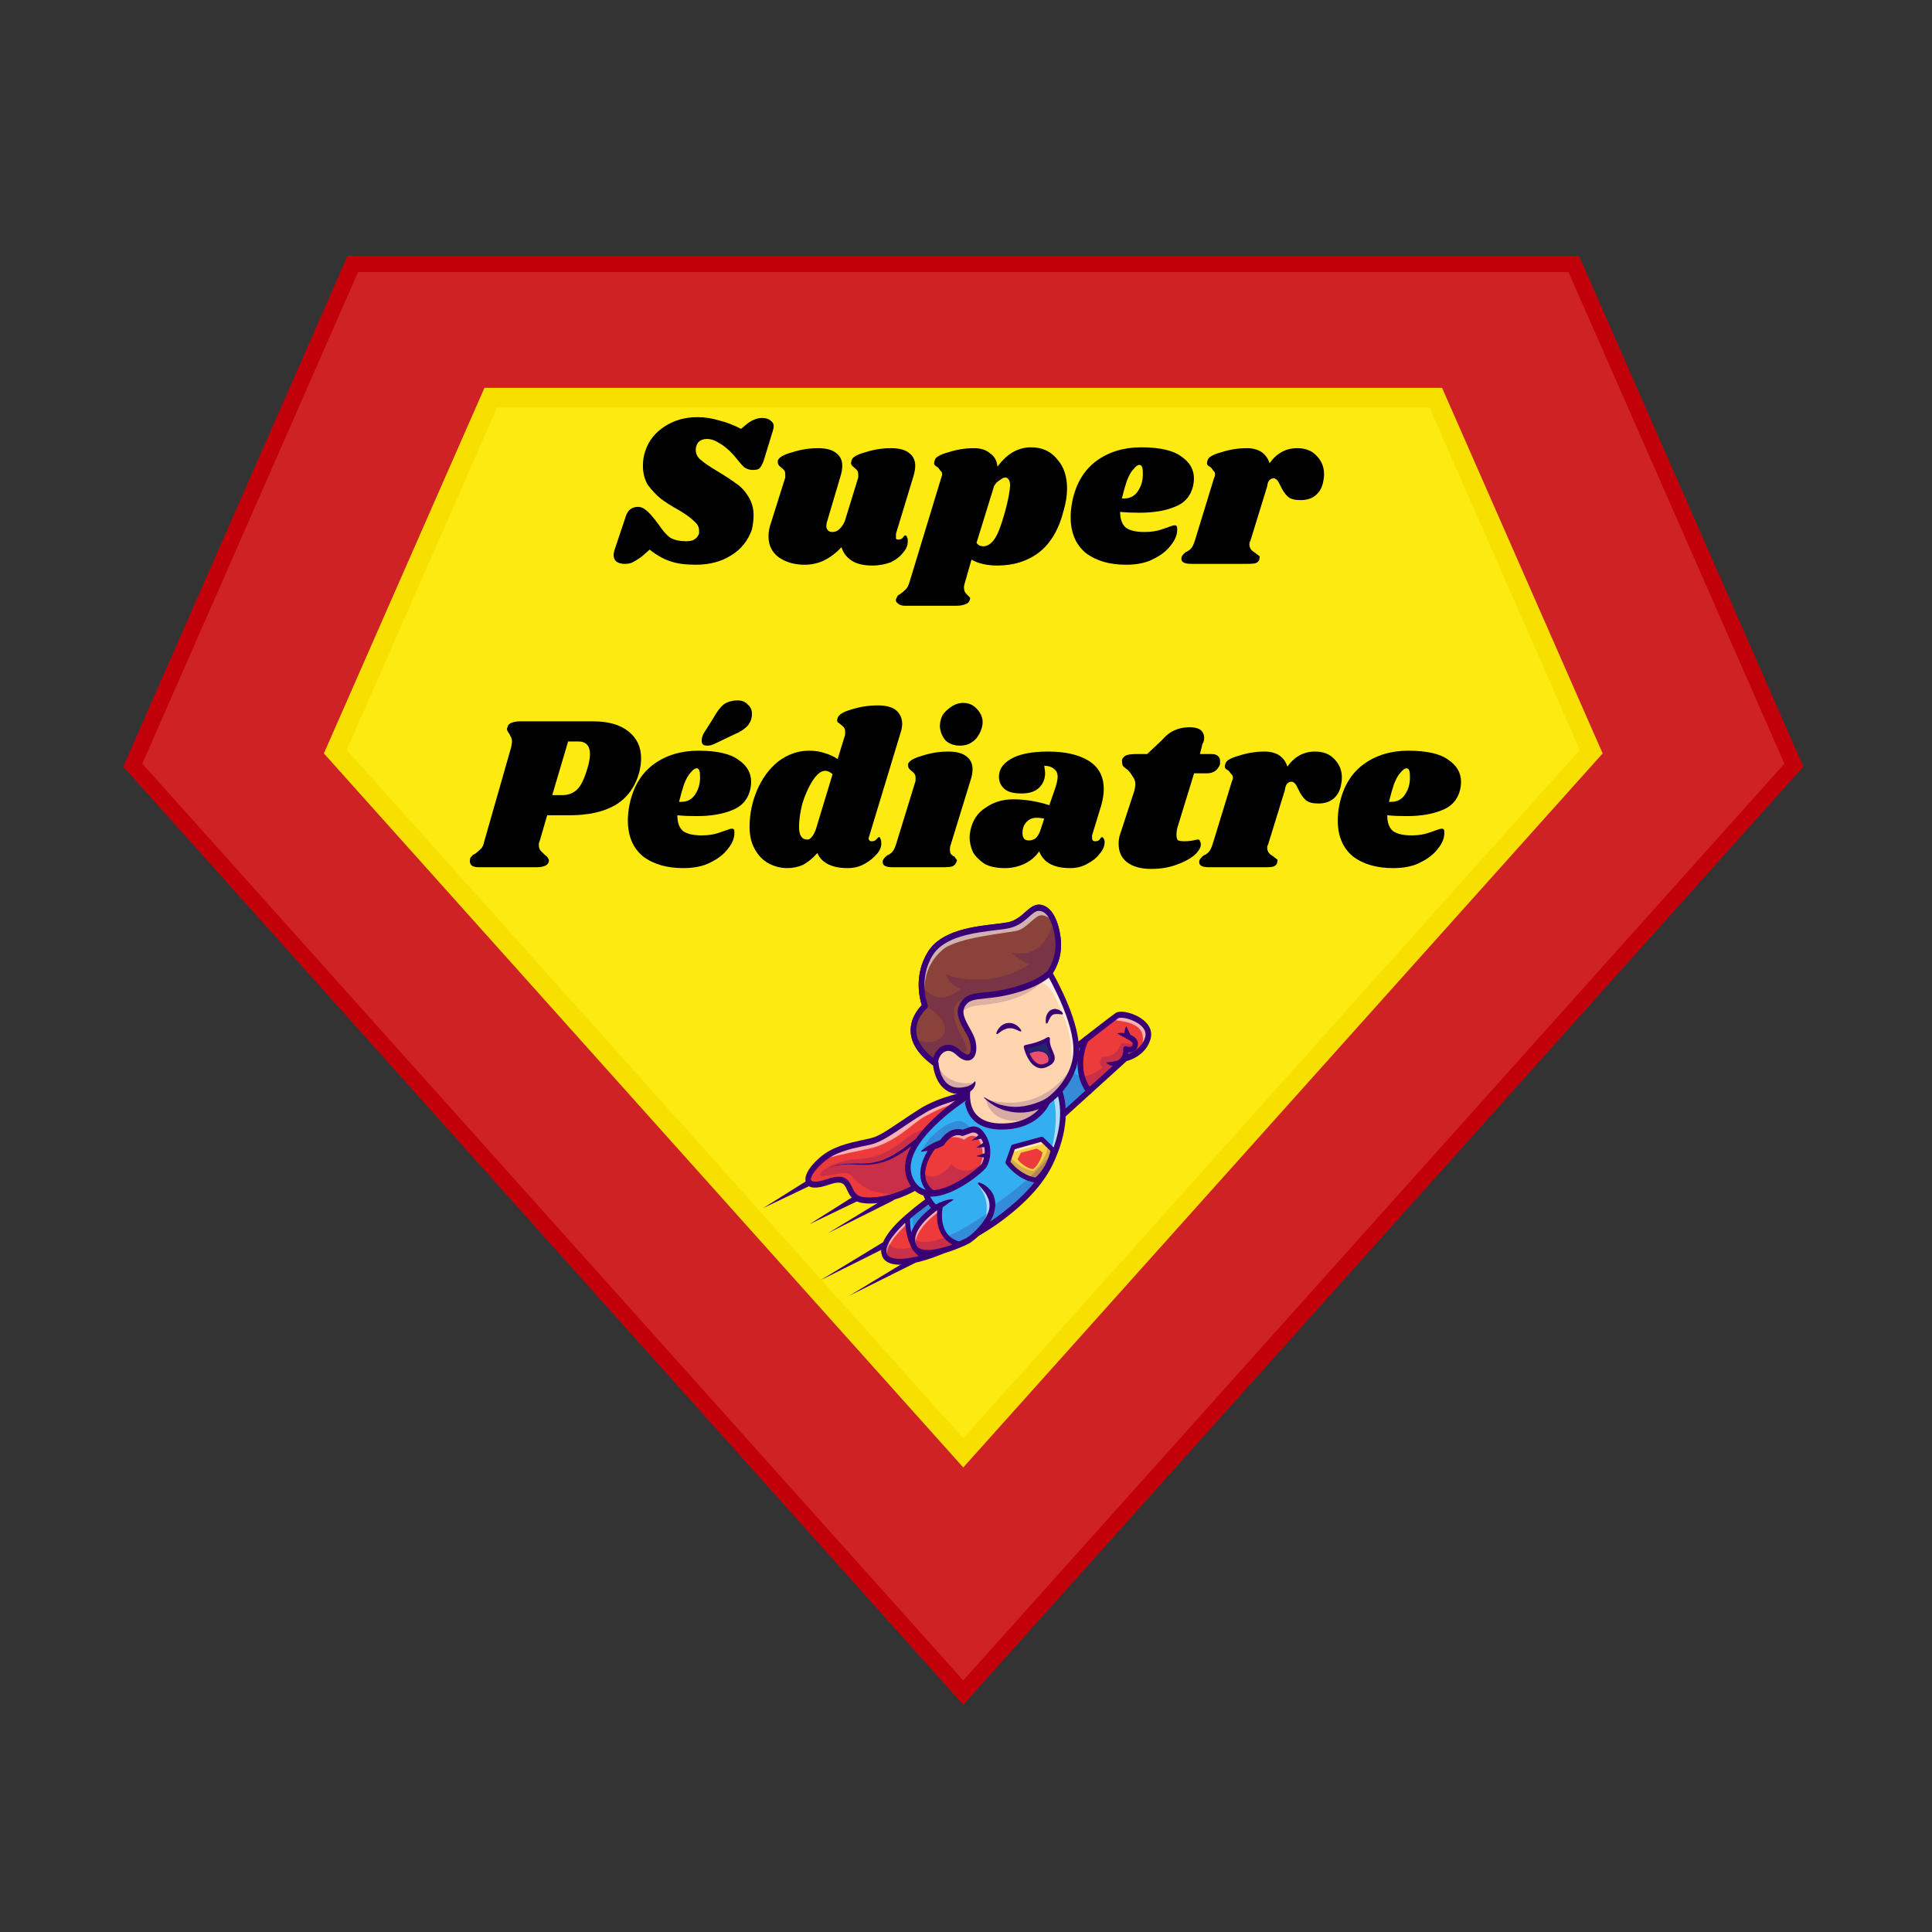 <svg xmlns="http://www.w3.org/2000/svg" xmlns:xlink="http://www.w3.org/1999/xlink" width="48" zoomAndPan="magnify" viewBox="0 0 36 36" height="48" preserveAspectRatio="xMidYMid meet" version="1.2"><rect x="0" y="0" width="36" height="36" fill="#333333" stroke="none"/><defs><clipPath id="229f26ba2c"><path d="M 2.297 4.766 L 33.602 4.766 L 33.602 31.766 L 2.297 31.766 Z M 2.297 4.766"></path></clipPath><clipPath id="445693791b"><path d="M 2.262 5 L 33.641 5 L 33.641 31.766 L 2.262 31.766 Z M 2.262 5"></path></clipPath><clipPath id="43253320b1"><path d="M 19 18 L 21.5 18 L 21.5 22 L 19 22 Z M 19 18"></path></clipPath><clipPath id="2ac659dea4"><path d="M 20 18 L 21.5 18 L 21.5 21 L 20 21 Z M 20 18"></path></clipPath><clipPath id="a3c9df17a9"><path d="M 20 18 L 21.5 18 L 21.5 20 L 20 20 Z M 20 18"></path></clipPath><clipPath id="05da9966ba"><path d="M 19 18 L 21.5 18 L 21.5 22 L 19 22 Z M 19 18"></path></clipPath><clipPath id="f78d03f94b"><path d="M 20 19 L 21.5 19 L 21.5 20 L 20 20 Z M 20 19"></path></clipPath><clipPath id="21569beaf9"><path d="M 19 19 L 21.5 19 L 21.5 22 L 19 22 Z M 19 19"></path></clipPath><filter x="0%" y="0%" width="100%" filterUnits="objectBoundingBox" id="a442fb3fda" height="100%"><feColorMatrix values="0 0 0 0 1 0 0 0 0 1 0 0 0 0 1 0 0 0 1 0" type="matrix" in="SourceGraphic"></feColorMatrix></filter><clipPath id="38b2b545d9"><path d="M 1 1 L 1.301 1 L 1.301 1.586 L 1 1.586 Z M 1 1"></path></clipPath><clipPath id="81f2b7d1f6"><path d="M 0.367 0.652 L 1 0.652 L 1 1.586 L 0.367 1.586 Z M 0.367 0.652"></path></clipPath><clipPath id="c894f7fd13"><rect x="0" width="2" y="0" height="2"></rect></clipPath><clipPath id="785ec224b8"><path d="M 17 16.848 L 21 16.848 L 21 21 L 17 21 Z M 17 16.848"></path></clipPath><clipPath id="391cf45c59"><path d="M 16 16.848 L 20 16.848 L 20 20 L 16 20 Z M 16 16.848"></path></clipPath><clipPath id="bf961f9558"><path d="M 1 0.848 L 3.867 0.848 L 3.867 3.848 L 1 3.848 Z M 1 0.848"></path></clipPath><clipPath id="527df98ef2"><rect x="0" width="4" y="0" height="4"></rect></clipPath><clipPath id="1d3eccd518"><path d="M 16 16.848 L 21 16.848 L 21 22 L 16 22 Z M 16 16.848"></path></clipPath><clipPath id="e876d1809a"><path d="M 17 16.848 L 20 16.848 L 20 20 L 17 20 Z M 17 16.848"></path></clipPath><clipPath id="8fd697faf7"><path d="M 17 16.848 L 20 16.848 L 20 19 L 17 19 Z M 17 16.848"></path></clipPath><clipPath id="f524be6f82"><path d="M 16 16.848 L 20 16.848 L 20 20 L 16 20 Z M 16 16.848"></path></clipPath><clipPath id="fac3a563dd"><path d="M 14.203 21 L 16 21 L 16 23 L 14.203 23 Z M 14.203 21"></path></clipPath><clipPath id="db0933a137"><path d="M 15 23 L 18 23 L 18 24.145 L 15 24.145 Z M 15 23"></path></clipPath><clipPath id="883afccb68"><path d="M 0.66 7 L 4 7 L 4 11 L 0.66 11 Z M 0.66 7"></path></clipPath><clipPath id="74d3ce3ed5"><path d="M 16 7 L 19.34 7 L 19.34 11 L 16 11 Z M 16 7"></path></clipPath><clipPath id="df00a42a2f"><rect x="0" width="20" y="0" height="13"></rect></clipPath></defs><g id="2c39246e83"><g clip-rule="nonzero" clip-path="url(#229f26ba2c)"><path style="stroke:none;fill-rule:nonzero;fill:#c1000a;fill-opacity:1;" d="M 17.949 26.348 L 29.082 13.914 L 26.441 7.898 L 9.457 7.898 L 6.816 13.914 Z M 2.297 14.285 L 6.477 4.766 L 29.422 4.766 L 33.602 14.285 L 17.949 31.766 L 2.297 14.285"></path></g><g clip-rule="nonzero" clip-path="url(#445693791b)"><path style="stroke:none;fill-rule:nonzero;fill:#cf2224;fill-opacity:1;" d="M 6.461 13.973 L 9.262 7.594 L 26.637 7.594 L 29.438 13.973 L 17.949 26.801 Z M 29.227 5.07 L 6.672 5.07 L 2.652 14.23 L 17.949 31.312 L 33.25 14.23 L 29.227 5.07"></path></g><path style="stroke:none;fill-rule:nonzero;fill:#f7df00;fill-opacity:1;" d="M 26.871 7.227 L 9.027 7.227 L 6.035 14.039 L 17.949 27.344 L 29.863 14.039 L 26.871 7.227"></path><path style="stroke:none;fill-rule:nonzero;fill:#fdea11;fill-opacity:1;" d="M 26.637 7.594 L 9.262 7.594 L 6.461 13.973 L 17.949 26.801 L 29.438 13.973 L 26.637 7.594"></path><path style="stroke:none;fill-rule:nonzero;fill:#ed3b3b;fill-opacity:1;" d="M 18.012 21.035 C 17.961 21.16 17.879 21.305 17.758 21.477 C 17.488 21.855 17.164 22.086 16.863 22.219 C 16.512 22.375 16.188 22.395 16.031 22.352 C 15.734 22.273 15.922 21.852 15.434 22.023 C 14.941 22.195 14.973 21.91 15.301 21.621 C 15.305 21.617 15.309 21.613 15.309 21.613 C 15.641 21.328 16.105 21.324 16.324 21.238 C 16.543 21.148 16.828 20.922 17.176 20.707 C 17.523 20.488 18.02 20.398 18.02 20.398 C 18.02 20.398 18.105 20.469 18.105 20.652 C 18.105 20.746 18.082 20.871 18.012 21.035 Z M 18.012 21.035"></path><path style="stroke:none;fill-rule:nonzero;fill:#390075;fill-opacity:0.2;" d="M 18.012 21.035 C 17.961 21.16 17.879 21.305 17.758 21.477 C 17.488 21.855 17.164 22.086 16.863 22.219 C 16.137 22.355 15.906 21.926 15.828 21.875 C 15.723 21.809 15.277 21.969 15.281 21.895 C 15.285 21.82 15.531 21.617 16.023 21.594 C 16.516 21.57 16.832 21.246 16.973 21.152 C 17.113 21.055 17.598 20.926 17.598 20.926 C 17.598 20.926 17.82 20.957 18.012 21.035 Z M 18.012 21.035"></path><path style="stroke:none;fill-rule:nonzero;fill:#ffffff;fill-opacity:0.6;" d="M 18.105 20.652 C 17.941 20.66 18.023 20.371 17.23 20.805 C 17.023 20.918 16.777 21.203 16.363 21.355 C 16.18 21.426 15.695 21.488 15.309 21.613 C 15.641 21.328 16.105 21.324 16.324 21.238 C 16.543 21.148 16.828 20.922 17.176 20.707 C 17.527 20.488 18.023 20.398 18.023 20.398 C 18.023 20.398 18.105 20.469 18.105 20.652 Z M 18.105 20.652"></path><path style="stroke:none;fill-rule:nonzero;fill:#390075;fill-opacity:1;" d="M 16.211 22.426 C 16.133 22.426 16.066 22.418 16.02 22.406 C 15.875 22.367 15.828 22.262 15.785 22.176 C 15.734 22.062 15.699 21.988 15.449 22.074 C 15.215 22.156 15.07 22.148 15.023 22.047 C 14.969 21.934 15.059 21.758 15.27 21.574 C 15.508 21.363 15.812 21.301 16.055 21.246 C 16.156 21.227 16.242 21.207 16.305 21.184 C 16.441 21.129 16.605 21.016 16.797 20.887 C 16.91 20.812 17.023 20.734 17.148 20.656 C 17.504 20.434 17.992 20.344 18.012 20.34 C 18.027 20.34 18.043 20.344 18.055 20.352 C 18.062 20.359 18.137 20.422 18.156 20.574 C 18.184 20.816 18.062 21.133 17.797 21.512 C 17.473 21.973 17.078 22.199 16.805 22.305 C 16.57 22.395 16.363 22.426 16.211 22.426 Z M 15.629 21.926 C 15.77 21.926 15.828 22.012 15.879 22.125 C 15.918 22.203 15.949 22.27 16.043 22.297 C 16.285 22.359 17.129 22.277 17.715 21.441 C 18.172 20.797 18.051 20.527 18.004 20.461 C 17.895 20.484 17.492 20.574 17.203 20.758 C 17.078 20.832 16.961 20.91 16.852 20.984 C 16.656 21.117 16.488 21.23 16.34 21.289 C 16.27 21.32 16.18 21.34 16.074 21.359 C 15.84 21.41 15.555 21.469 15.336 21.664 C 15.152 21.824 15.094 21.957 15.113 21.992 C 15.125 22.016 15.203 22.043 15.418 21.969 C 15.504 21.938 15.574 21.926 15.629 21.926 Z M 15.629 21.926"></path><path style="stroke:none;fill-rule:nonzero;fill:#390075;fill-opacity:1;" d="M 18.074 20.453 C 18.035 20.508 17.992 20.562 17.953 20.613 C 17.91 20.664 17.867 20.715 17.824 20.766 C 17.781 20.812 17.734 20.863 17.684 20.906 C 17.637 20.953 17.586 20.996 17.527 21.031 C 17.5 21.047 17.473 21.066 17.441 21.078 L 17.414 21.086 L 17.395 21.094 C 17.383 21.102 17.367 21.105 17.355 21.113 C 17.301 21.137 17.246 21.172 17.195 21.207 C 17.09 21.277 16.988 21.355 16.883 21.43 C 16.777 21.504 16.668 21.57 16.551 21.621 C 16.434 21.668 16.309 21.695 16.184 21.703 C 16.055 21.711 15.934 21.695 15.809 21.695 C 15.746 21.695 15.684 21.699 15.625 21.711 C 15.562 21.723 15.504 21.742 15.445 21.766 C 15.504 21.738 15.562 21.719 15.621 21.703 C 15.684 21.691 15.746 21.684 15.809 21.684 C 15.934 21.676 16.059 21.688 16.18 21.676 C 16.301 21.664 16.422 21.633 16.535 21.578 C 16.648 21.527 16.754 21.457 16.855 21.383 C 16.957 21.305 17.055 21.223 17.16 21.145 C 17.211 21.109 17.266 21.07 17.324 21.039 C 17.34 21.031 17.355 21.027 17.367 21.02 L 17.391 21.008 L 17.41 21 C 17.438 20.988 17.465 20.973 17.488 20.957 C 17.539 20.922 17.586 20.883 17.629 20.836 C 17.672 20.793 17.715 20.746 17.758 20.695 C 17.801 20.645 17.84 20.594 17.879 20.543 C 17.914 20.492 17.953 20.438 17.988 20.387 L 17.988 20.383 C 18.004 20.359 18.039 20.352 18.062 20.371 C 18.086 20.391 18.09 20.426 18.074 20.449 C 18.074 20.453 18.074 20.453 18.074 20.453 Z M 18.074 20.453"></path><g clip-rule="nonzero" clip-path="url(#43253320b1)"><path style="stroke:none;fill-rule:nonzero;fill:#33aef1;fill-opacity:1;" d="M 21.391 19.336 C 21.391 19.344 21.387 19.348 21.387 19.355 C 21.383 19.359 21.383 19.363 21.383 19.367 C 21.379 19.371 21.379 19.375 21.379 19.379 C 21.375 19.383 21.375 19.391 21.371 19.395 C 21.367 19.398 21.367 19.406 21.363 19.41 C 21.359 19.418 21.355 19.426 21.352 19.434 C 21.352 19.438 21.348 19.441 21.348 19.445 C 21.344 19.449 21.34 19.457 21.336 19.461 C 21.332 19.469 21.332 19.473 21.328 19.477 C 21.324 19.48 21.32 19.488 21.316 19.492 C 21.309 19.504 21.301 19.516 21.289 19.523 C 21.289 19.527 21.285 19.531 21.281 19.535 C 21.277 19.543 21.27 19.547 21.266 19.555 C 21.262 19.555 21.258 19.559 21.258 19.562 C 21.25 19.566 21.246 19.57 21.242 19.574 C 21.238 19.578 21.238 19.578 21.234 19.582 C 21.227 19.59 21.215 19.598 21.203 19.605 C 21.199 19.609 21.199 19.609 21.195 19.613 C 21.195 19.613 21.191 19.613 21.191 19.613 C 21.191 19.613 21.191 19.617 21.191 19.617 C 21.168 19.633 21.145 19.645 21.125 19.656 C 21.121 19.66 21.117 19.66 21.113 19.66 C 21.098 19.672 21.082 19.68 21.066 19.684 C 21.062 19.688 21.059 19.688 21.051 19.691 C 21.047 19.695 21.043 19.695 21.039 19.695 C 21.035 19.699 21.031 19.699 21.027 19.703 C 21.008 19.707 20.992 19.715 20.98 19.715 C 20.977 19.719 20.973 19.719 20.973 19.719 L 20.293 20.336 L 19.461 21.09 L 19.223 20.16 C 19.223 20.16 19.508 19.934 19.84 19.676 C 19.969 19.574 20.105 19.469 20.234 19.367 C 20.297 19.32 20.359 19.273 20.418 19.227 C 20.422 19.223 20.43 19.219 20.434 19.211 C 20.508 19.156 20.574 19.105 20.629 19.062 C 20.637 19.059 20.645 19.051 20.648 19.047 C 20.688 19.02 20.719 18.992 20.746 18.973 C 20.75 18.973 20.754 18.969 20.758 18.969 C 20.762 18.965 20.766 18.961 20.773 18.957 C 20.777 18.949 20.785 18.945 20.793 18.941 C 20.797 18.941 20.797 18.938 20.801 18.938 C 20.805 18.93 20.812 18.93 20.812 18.926 C 20.926 18.852 21.473 19.031 21.391 19.336 Z M 21.391 19.336"></path></g><g clip-rule="nonzero" clip-path="url(#2ac659dea4)"><path style="stroke:none;fill-rule:nonzero;fill:#ed3b3b;fill-opacity:1;" d="M 21.391 19.336 C 21.391 19.344 21.387 19.348 21.387 19.355 C 21.383 19.359 21.383 19.363 21.383 19.367 C 21.379 19.371 21.379 19.375 21.379 19.379 C 21.375 19.383 21.375 19.391 21.371 19.395 C 21.367 19.398 21.367 19.406 21.363 19.41 C 21.359 19.418 21.355 19.426 21.352 19.434 C 21.352 19.438 21.348 19.441 21.348 19.445 C 21.344 19.449 21.34 19.457 21.336 19.461 C 21.332 19.469 21.332 19.473 21.328 19.477 C 21.324 19.48 21.32 19.488 21.316 19.492 C 21.309 19.504 21.301 19.516 21.289 19.523 C 21.289 19.527 21.285 19.531 21.281 19.535 C 21.277 19.543 21.27 19.547 21.266 19.555 C 21.262 19.555 21.258 19.559 21.258 19.562 C 21.25 19.566 21.246 19.57 21.242 19.574 C 21.238 19.578 21.238 19.578 21.234 19.582 C 21.227 19.59 21.215 19.598 21.203 19.605 C 21.199 19.609 21.199 19.609 21.195 19.613 C 21.195 19.613 21.191 19.613 21.191 19.613 C 21.191 19.613 21.191 19.617 21.191 19.617 C 21.168 19.633 21.145 19.645 21.125 19.656 C 21.121 19.66 21.117 19.66 21.113 19.66 C 21.098 19.672 21.082 19.68 21.066 19.684 C 21.062 19.688 21.059 19.688 21.051 19.691 C 21.047 19.695 21.043 19.695 21.039 19.695 C 21.035 19.699 21.031 19.699 21.027 19.703 C 21.008 19.707 20.992 19.715 20.98 19.715 C 20.977 19.719 20.973 19.719 20.973 19.719 L 20.293 20.336 C 20.223 20.242 20.18 20.145 20.156 20.051 C 20.07 19.699 20.234 19.367 20.234 19.367 C 20.297 19.32 20.359 19.273 20.418 19.227 C 20.422 19.223 20.43 19.219 20.434 19.211 C 20.508 19.156 20.574 19.105 20.629 19.062 C 20.637 19.059 20.645 19.051 20.648 19.047 C 20.688 19.02 20.723 18.992 20.746 18.973 C 20.75 18.973 20.754 18.969 20.758 18.969 C 20.762 18.965 20.77 18.961 20.773 18.957 C 20.781 18.949 20.785 18.945 20.793 18.941 C 20.797 18.941 20.797 18.938 20.801 18.938 C 20.805 18.93 20.812 18.93 20.816 18.926 C 20.926 18.852 21.473 19.031 21.391 19.336 Z M 21.391 19.336"></path><path style="stroke:none;fill-rule:nonzero;fill:#0f227a;fill-opacity:1;" d="M 20.293 20.344 L 20.289 20.34 C 20.223 20.25 20.176 20.156 20.152 20.051 C 20.062 19.699 20.227 19.367 20.23 19.363 C 20.289 19.316 20.344 19.273 20.395 19.234 L 20.414 19.223 C 20.418 19.219 20.422 19.215 20.426 19.211 L 20.434 19.207 C 20.504 19.152 20.57 19.102 20.625 19.055 L 20.633 19.051 C 20.637 19.047 20.641 19.043 20.645 19.043 C 20.684 19.012 20.719 18.988 20.742 18.969 L 20.746 18.965 C 20.75 18.965 20.75 18.961 20.754 18.961 C 20.758 18.957 20.762 18.953 20.77 18.949 L 20.793 18.934 C 20.793 18.93 20.793 18.93 20.797 18.93 C 20.801 18.926 20.809 18.922 20.812 18.918 C 20.887 18.871 21.141 18.93 21.289 19.055 C 21.387 19.141 21.422 19.238 21.395 19.34 L 21.391 19.336 L 21.395 19.34 C 21.395 19.344 21.391 19.352 21.391 19.355 C 21.391 19.363 21.387 19.367 21.387 19.371 C 21.387 19.375 21.383 19.379 21.383 19.383 C 21.379 19.387 21.379 19.395 21.375 19.398 L 21.375 19.402 C 21.371 19.406 21.371 19.41 21.371 19.414 C 21.367 19.422 21.363 19.43 21.359 19.438 C 21.355 19.441 21.355 19.445 21.352 19.449 C 21.348 19.457 21.344 19.461 21.34 19.465 C 21.34 19.473 21.336 19.477 21.332 19.48 C 21.328 19.488 21.324 19.492 21.32 19.496 C 21.312 19.508 21.305 19.52 21.293 19.531 C 21.293 19.535 21.289 19.539 21.285 19.543 C 21.281 19.547 21.273 19.555 21.27 19.559 C 21.266 19.562 21.262 19.566 21.262 19.566 C 21.254 19.574 21.25 19.578 21.246 19.582 L 21.238 19.586 C 21.23 19.598 21.219 19.605 21.207 19.613 C 21.203 19.617 21.203 19.617 21.199 19.621 C 21.199 19.621 21.195 19.621 21.195 19.621 C 21.195 19.625 21.191 19.625 21.191 19.625 C 21.172 19.641 21.152 19.652 21.125 19.664 C 21.125 19.668 21.121 19.668 21.117 19.672 C 21.102 19.68 21.086 19.688 21.07 19.695 C 21.062 19.695 21.059 19.699 21.055 19.699 C 21.047 19.703 21.043 19.703 21.039 19.707 C 21.035 19.707 21.031 19.707 21.027 19.711 C 21.008 19.715 20.992 19.723 20.984 19.723 C 20.98 19.727 20.98 19.727 20.98 19.727 C 20.977 19.727 20.977 19.727 20.973 19.727 Z M 20.242 19.371 C 20.23 19.395 20.082 19.715 20.164 20.047 C 20.191 20.148 20.234 20.238 20.297 20.324 L 20.969 19.711 L 20.973 19.711 C 20.973 19.711 20.973 19.711 20.977 19.711 C 20.98 19.707 20.98 19.707 20.98 19.707 C 20.992 19.707 21.008 19.703 21.023 19.695 C 21.027 19.691 21.031 19.691 21.035 19.691 C 21.039 19.688 21.047 19.688 21.051 19.684 C 21.055 19.684 21.059 19.68 21.066 19.676 C 21.082 19.672 21.098 19.664 21.113 19.656 C 21.117 19.652 21.117 19.652 21.121 19.648 C 21.145 19.637 21.168 19.625 21.188 19.609 C 21.191 19.605 21.191 19.605 21.191 19.605 C 21.195 19.602 21.199 19.602 21.199 19.598 C 21.211 19.59 21.223 19.582 21.23 19.574 L 21.238 19.57 C 21.242 19.562 21.246 19.559 21.254 19.555 C 21.258 19.551 21.258 19.547 21.262 19.547 C 21.266 19.539 21.273 19.535 21.277 19.527 C 21.281 19.523 21.285 19.523 21.285 19.52 C 21.297 19.508 21.305 19.496 21.312 19.484 C 21.316 19.48 21.32 19.477 21.324 19.473 C 21.324 19.469 21.328 19.461 21.332 19.457 C 21.336 19.449 21.34 19.445 21.34 19.441 C 21.344 19.438 21.348 19.434 21.348 19.43 C 21.352 19.422 21.355 19.414 21.359 19.406 C 21.359 19.402 21.363 19.398 21.363 19.395 L 21.367 19.391 C 21.367 19.387 21.371 19.379 21.371 19.375 C 21.375 19.371 21.375 19.367 21.375 19.363 C 21.379 19.359 21.379 19.355 21.379 19.352 C 21.383 19.344 21.383 19.34 21.387 19.336 L 21.391 19.336 L 21.387 19.332 C 21.418 19.211 21.348 19.121 21.281 19.066 C 21.137 18.941 20.891 18.883 20.82 18.93 C 20.816 18.93 20.809 18.934 20.805 18.938 C 20.801 18.941 20.801 18.941 20.801 18.941 L 20.777 18.961 C 20.773 18.961 20.766 18.965 20.762 18.969 C 20.758 18.973 20.758 18.973 20.758 18.973 L 20.75 18.977 C 20.727 18.996 20.691 19.023 20.652 19.051 C 20.648 19.055 20.645 19.055 20.641 19.059 L 20.633 19.066 C 20.578 19.109 20.512 19.16 20.438 19.215 L 20.434 19.223 C 20.43 19.223 20.426 19.227 20.422 19.23 L 20.402 19.242 C 20.352 19.285 20.297 19.328 20.242 19.371 Z M 20.242 19.371"></path></g><g clip-rule="nonzero" clip-path="url(#a3c9df17a9)"><path style="stroke:none;fill-rule:nonzero;fill:#ffffff;fill-opacity:0.6;" d="M 21.402 19.324 C 21.375 19.43 21.316 19.508 21.25 19.566 C 21.293 19.469 21.316 19.355 21.277 19.246 C 21.211 19.059 20.914 19.02 20.699 19.004 C 20.727 18.984 20.816 18.918 20.828 18.91 C 20.941 18.836 21.488 19.016 21.402 19.324 Z M 21.402 19.324"></path></g><g clip-rule="nonzero" clip-path="url(#05da9966ba)"><path style="stroke:none;fill-rule:nonzero;fill:#390075;fill-opacity:1;" d="M 19.461 21.148 C 19.457 21.148 19.449 21.145 19.445 21.145 C 19.43 21.137 19.414 21.125 19.41 21.105 L 19.176 20.172 C 19.168 20.148 19.176 20.125 19.195 20.113 C 19.254 20.062 20.676 18.949 20.789 18.875 C 20.887 18.812 21.16 18.883 21.316 19.016 C 21.43 19.113 21.473 19.23 21.441 19.352 C 21.359 19.656 21.066 19.754 20.996 19.77 L 19.492 21.133 C 19.484 21.141 19.473 21.148 19.461 21.148 Z M 19.285 20.18 L 19.488 20.988 L 20.941 19.676 C 20.945 19.668 20.953 19.664 20.961 19.66 C 20.965 19.66 21.27 19.59 21.34 19.32 C 21.359 19.246 21.332 19.172 21.254 19.105 C 21.105 18.98 20.883 18.945 20.84 18.973 C 20.758 19.027 19.801 19.773 19.285 20.18 Z M 19.285 20.18"></path></g><g clip-rule="nonzero" clip-path="url(#f78d03f94b)"><path style="stroke:none;fill-rule:nonzero;fill:#390075;fill-opacity:1;" d="M 20.836 19.25 C 20.863 19.246 20.891 19.246 20.918 19.246 C 20.945 19.25 20.973 19.254 21 19.258 C 21.023 19.266 21.051 19.277 21.078 19.289 C 21.09 19.293 21.105 19.301 21.117 19.309 C 21.129 19.32 21.145 19.328 21.156 19.34 C 21.168 19.352 21.18 19.367 21.191 19.387 C 21.199 19.406 21.207 19.43 21.203 19.457 C 21.203 19.461 21.203 19.469 21.203 19.473 C 21.203 19.48 21.199 19.484 21.199 19.488 L 21.195 19.504 C 21.195 19.508 21.191 19.512 21.191 19.516 C 21.188 19.523 21.184 19.535 21.176 19.543 L 21.168 19.555 C 21.164 19.559 21.164 19.559 21.16 19.562 L 21.156 19.566 C 21.148 19.574 21.141 19.582 21.133 19.586 C 21.129 19.59 21.125 19.59 21.117 19.594 L 21.105 19.598 C 21.098 19.602 21.09 19.605 21.078 19.605 C 21.07 19.605 21.062 19.609 21.055 19.609 C 21.039 19.609 21.023 19.609 21.008 19.605 C 21 19.605 20.992 19.602 20.984 19.602 C 20.977 19.598 20.969 19.598 20.961 19.594 L 21.023 19.539 C 21.023 19.547 21.023 19.555 21.023 19.562 C 21.023 19.57 21.023 19.574 21.023 19.582 C 21.023 19.598 21.023 19.609 21.023 19.625 C 21.02 19.652 21.016 19.68 21.008 19.707 C 20.996 19.734 20.984 19.758 20.965 19.781 C 20.949 19.805 20.926 19.824 20.902 19.84 C 20.879 19.855 20.852 19.863 20.824 19.867 C 20.801 19.871 20.773 19.871 20.75 19.867 C 20.703 19.859 20.66 19.844 20.621 19.812 C 20.617 19.812 20.617 19.805 20.617 19.801 C 20.621 19.797 20.621 19.797 20.625 19.797 C 20.668 19.789 20.711 19.785 20.75 19.781 C 20.789 19.773 20.824 19.766 20.852 19.746 C 20.879 19.727 20.898 19.699 20.914 19.668 C 20.918 19.648 20.926 19.629 20.926 19.609 C 20.93 19.602 20.93 19.59 20.93 19.582 C 20.93 19.574 20.93 19.57 20.93 19.566 C 20.93 19.559 20.93 19.555 20.93 19.551 L 20.93 19.547 C 20.926 19.52 20.945 19.496 20.973 19.496 C 20.98 19.492 20.988 19.496 20.992 19.496 C 20.996 19.5 21 19.5 21.004 19.504 C 21.012 19.504 21.016 19.504 21.02 19.504 C 21.031 19.508 21.043 19.508 21.051 19.508 C 21.07 19.508 21.086 19.5 21.094 19.492 C 21.098 19.488 21.102 19.48 21.102 19.473 C 21.105 19.473 21.105 19.469 21.105 19.469 L 21.105 19.461 C 21.105 19.457 21.109 19.457 21.109 19.453 C 21.105 19.449 21.105 19.445 21.102 19.438 C 21.102 19.434 21.094 19.426 21.09 19.418 C 21.082 19.414 21.074 19.406 21.066 19.398 C 21.055 19.395 21.047 19.387 21.035 19.379 C 21.016 19.367 20.992 19.355 20.973 19.344 C 20.926 19.316 20.879 19.293 20.832 19.266 C 20.828 19.262 20.828 19.258 20.828 19.254 C 20.832 19.25 20.832 19.25 20.836 19.25 Z M 20.836 19.25"></path><path style="stroke:none;fill-rule:nonzero;fill:#390075;fill-opacity:1;" d="M 20.992 19.133 C 21 19.148 21.008 19.164 21.016 19.176 L 21.035 19.219 C 21.039 19.23 21.047 19.242 21.051 19.254 C 21.059 19.27 21.062 19.277 21.062 19.293 L 21.062 19.301 C 21.062 19.332 21.043 19.355 21.02 19.355 C 21.004 19.355 20.992 19.352 20.98 19.34 C 20.969 19.324 20.961 19.309 20.957 19.289 C 20.953 19.273 20.953 19.254 20.953 19.234 C 20.953 19.219 20.957 19.199 20.961 19.184 C 20.965 19.164 20.973 19.148 20.98 19.133 C 20.984 19.129 20.988 19.129 20.992 19.129 C 20.992 19.129 20.992 19.133 20.996 19.133 Z M 20.992 19.133"></path></g><path style="stroke:none;fill-rule:nonzero;fill:#390075;fill-opacity:1;" d="M 20.293 20.391 C 20.281 20.391 20.266 20.383 20.254 20.371 C 19.91 19.91 20.176 19.363 20.191 19.34 C 20.203 19.312 20.234 19.305 20.262 19.316 C 20.285 19.332 20.293 19.367 20.281 19.395 C 20.27 19.414 20.035 19.898 20.336 20.297 C 20.352 20.32 20.352 20.355 20.328 20.379 C 20.316 20.387 20.305 20.391 20.293 20.391 Z M 20.293 20.391"></path><g clip-rule="nonzero" clip-path="url(#21569beaf9)"><path style="stroke:none;fill-rule:nonzero;fill:#390075;fill-opacity:0.2;" d="M 21.191 19.613 C 21.191 19.613 21.191 19.617 21.191 19.617 C 21.168 19.633 21.145 19.645 21.125 19.656 C 21.121 19.66 21.117 19.66 21.117 19.66 C 21.098 19.672 21.082 19.68 21.066 19.684 C 21.062 19.688 21.059 19.688 21.055 19.691 C 21.047 19.695 21.043 19.695 21.039 19.695 C 21.035 19.699 21.031 19.699 21.027 19.703 C 21.008 19.707 20.992 19.715 20.984 19.715 C 20.98 19.715 20.98 19.715 20.98 19.715 C 20.977 19.719 20.973 19.719 20.973 19.719 L 20.293 20.336 L 19.461 21.09 L 19.223 20.16 C 19.223 20.16 19.512 19.934 19.84 19.676 C 19.906 19.949 20.031 20.039 20.16 20.051 C 20.352 20.062 20.551 19.887 20.551 19.887 C 20.445 19.84 20.531 19.695 20.531 19.695 C 20.844 19.707 20.859 19.457 20.898 19.438 C 20.941 19.418 21.156 19.469 21.156 19.469 C 21.207 19.496 21.211 19.555 21.191 19.613 Z M 21.191 19.613"></path></g><path style="stroke:none;fill-rule:nonzero;fill:#33aef1;fill-opacity:1;" d="M 19.691 21.383 C 19.66 21.473 19.621 21.566 19.574 21.664 C 19.543 21.734 19.5 21.805 19.457 21.875 C 18.988 22.598 17.945 23.211 17.227 23.426 C 16.852 23.539 16.562 23.543 16.492 23.395 C 16.449 23.309 16.477 23.203 16.543 23.094 C 16.625 22.953 16.766 22.809 16.914 22.68 C 16.941 22.656 16.969 22.633 16.996 22.609 C 17.109 22.516 17.215 22.434 17.297 22.379 C 17.375 22.32 17.43 22.285 17.43 22.285 C 17.43 22.285 17.078 21.555 17.734 20.758 C 18.391 19.961 18.645 19.688 19.082 19.738 C 19.125 19.746 19.168 19.754 19.211 19.77 C 19.617 19.906 20.012 20.461 19.691 21.383 Z M 19.691 21.383"></path><path style="stroke:none;fill-rule:nonzero;fill:#ffffff;fill-opacity:0.6;" d="M 19.691 21.383 C 19.66 21.473 19.621 21.566 19.574 21.664 C 19.543 21.734 19.5 21.805 19.457 21.875 C 19.938 20.535 19.504 20.047 19.215 19.77 C 19.617 19.906 20.012 20.461 19.691 21.383 Z M 19.691 21.383"></path><path style="stroke:none;fill-rule:nonzero;fill:#fcd245;fill-opacity:1;" d="M 19.41 21.227 L 18.879 21.375 L 18.781 21.66 C 19.031 21.977 19.301 21.988 19.301 21.988 C 19.301 21.988 19.535 21.836 19.621 21.43 Z M 19.41 21.227"></path><path style="stroke:none;fill-rule:nonzero;fill:#ed3b3b;fill-opacity:1;" d="M 19.32 21.402 L 19.023 21.48 L 18.961 21.602 C 19.102 21.777 19.25 21.785 19.25 21.785 C 19.25 21.785 19.379 21.699 19.426 21.473 Z M 19.32 21.402"></path><path style="stroke:none;fill-rule:nonzero;fill:#ffffff;fill-opacity:0.6;" d="M 19.48 21.301 L 18.855 21.473 L 18.879 21.359 L 19.41 21.215 Z M 19.48 21.301"></path><path style="stroke:none;fill-rule:nonzero;fill:#390075;fill-opacity:0.2;" d="M 19.531 21.348 C 19.477 21.652 19.258 21.82 19.258 21.82 C 19.258 21.82 19.035 21.805 18.812 21.547 L 18.773 21.66 C 19.027 21.977 19.297 21.988 19.297 21.988 C 19.297 21.988 19.531 21.836 19.613 21.43 Z M 19.531 21.348"></path><path style="stroke:none;fill-rule:nonzero;fill:#390075;fill-opacity:1;" d="M 19.301 22.035 C 19.289 22.035 19.008 22.02 18.746 21.691 C 18.738 21.68 18.734 21.66 18.738 21.645 L 18.84 21.359 C 18.844 21.344 18.855 21.332 18.867 21.328 L 19.398 21.184 C 19.414 21.18 19.426 21.184 19.438 21.191 L 19.648 21.395 C 19.66 21.406 19.664 21.422 19.66 21.438 C 19.574 21.863 19.336 22.023 19.324 22.031 C 19.316 22.035 19.309 22.035 19.301 22.035 Z M 18.828 21.648 C 19.031 21.891 19.238 21.934 19.293 21.941 C 19.336 21.906 19.5 21.758 19.574 21.445 L 19.398 21.277 L 18.91 21.414 Z M 18.828 21.648"></path><path style="stroke:none;fill-rule:nonzero;fill:#390075;fill-opacity:0.2;" d="M 17.824 23.055 L 17.176 23.246 C 17.035 23.141 17.004 22.824 16.996 22.605 C 17.105 22.516 17.215 22.434 17.293 22.375 Z M 17.824 23.055"></path><path style="stroke:none;fill-rule:nonzero;fill:#390075;fill-opacity:1;" d="M 16.766 23.566 C 16.621 23.566 16.496 23.527 16.445 23.422 C 16.355 23.234 16.5 22.969 16.879 22.637 C 17.074 22.465 17.277 22.32 17.359 22.262 C 17.332 22.188 17.285 22.031 17.281 21.82 C 17.277 21.555 17.348 21.145 17.695 20.719 C 18.336 19.941 18.613 19.629 19.086 19.684 C 19.352 19.715 19.598 19.906 19.738 20.184 C 19.934 20.582 19.891 21.117 19.621 21.688 C 19.395 22.168 18.93 22.562 18.582 22.809 C 18.16 23.102 17.66 23.355 17.242 23.48 C 17.109 23.52 16.926 23.566 16.766 23.566 Z M 18.984 19.789 C 18.621 19.789 18.367 20.074 17.773 20.797 C 17.512 21.113 17.383 21.457 17.387 21.812 C 17.391 22.082 17.473 22.258 17.473 22.258 C 17.484 22.285 17.477 22.32 17.453 22.336 C 17.453 22.336 17.191 22.508 16.945 22.723 C 16.621 23.012 16.477 23.238 16.539 23.367 C 16.59 23.477 16.855 23.477 17.215 23.371 C 17.625 23.246 18.113 23 18.527 22.711 C 18.863 22.473 19.312 22.094 19.527 21.637 C 19.781 21.098 19.824 20.602 19.645 20.238 C 19.5 19.945 19.258 19.816 19.078 19.797 C 19.043 19.793 19.016 19.789 18.984 19.789 Z M 18.984 19.789"></path><path style="stroke:none;fill-rule:nonzero;fill:#ed3b3b;fill-opacity:1;" d="M 17.227 23.426 C 16.852 23.539 16.562 23.543 16.492 23.395 C 16.398 23.199 16.648 22.914 16.914 22.68 C 16.91 22.875 16.938 23.262 17.227 23.426 Z M 17.227 23.426"></path><path style="stroke:none;fill-rule:nonzero;fill:#0f227a;fill-opacity:1;" d="M 16.766 23.516 C 16.621 23.516 16.523 23.477 16.484 23.398 C 16.406 23.234 16.551 22.988 16.91 22.672 L 16.918 22.664 L 16.918 22.68 C 16.914 22.887 16.949 23.258 17.23 23.418 L 17.246 23.426 L 17.23 23.434 C 17.043 23.488 16.887 23.516 16.766 23.516 Z M 16.906 22.695 C 16.664 22.906 16.406 23.199 16.496 23.391 C 16.562 23.527 16.82 23.539 17.211 23.422 C 16.941 23.258 16.902 22.902 16.906 22.695 Z M 16.906 22.695"></path><g mask="url(#724cc76cc2)" transform="matrix(1,0,0,1,16,22)"><g clip-path="url(#c894f7fd13)"><g clip-rule="nonzero" clip-path="url(#38b2b545d9)"><path style="stroke:none;fill-rule:nonzero;fill:#ffffff;fill-opacity:1;" d="M 1.184 1.426 C 1.195 1.422 1.211 1.414 1.227 1.41 C 1.16 1.371 1.105 1.32 1.062 1.262 C 1.094 1.32 1.133 1.379 1.184 1.426 Z M 1.184 1.426"></path></g><g clip-rule="nonzero" clip-path="url(#81f2b7d1f6)"><path style="stroke:none;fill-rule:nonzero;fill:#ffffff;fill-opacity:1;" d="M 0.914 0.793 C 0.91 0.746 0.91 0.703 0.914 0.664 C 0.648 0.898 0.398 1.188 0.492 1.383 C 0.5 1.402 0.516 1.418 0.531 1.434 C 0.484 1.25 0.684 1.004 0.914 0.793 Z M 0.914 0.793"></path></g></g><mask id="724cc76cc2"><g filter="url(#a442fb3fda)"><rect x="0" width="36" y="0" height="36" style="fill:#000000;fill-opacity:0.6;stroke:none;"></rect></g></mask></g><path style="stroke:none;fill-rule:nonzero;fill:#390075;fill-opacity:0.2;" d="M 19.691 21.383 C 19.66 21.473 19.621 21.566 19.574 21.664 C 19.195 22.473 18.016 23.188 17.227 23.426 C 16.852 23.539 16.562 23.543 16.492 23.395 C 16.449 23.309 16.477 23.203 16.543 23.094 C 16.598 23.547 17.656 23.047 18.539 22.445 C 19.234 21.973 19.535 21.566 19.691 21.383 Z M 19.691 21.383"></path><path style="stroke:none;fill-rule:nonzero;fill:#390075;fill-opacity:1;" d="M 16.766 23.559 C 16.625 23.559 16.5 23.523 16.453 23.418 C 16.363 23.234 16.508 22.973 16.883 22.641 C 16.898 22.629 16.918 22.625 16.934 22.633 C 16.949 22.645 16.957 22.66 16.957 22.68 C 16.953 22.879 16.984 23.23 17.25 23.383 C 17.266 23.391 17.273 23.41 17.273 23.43 C 17.27 23.453 17.258 23.469 17.238 23.473 C 17.109 23.512 16.926 23.559 16.766 23.559 Z M 16.867 22.785 C 16.594 23.043 16.473 23.25 16.531 23.371 C 16.582 23.473 16.801 23.484 17.117 23.406 C 16.93 23.242 16.879 22.98 16.867 22.785 Z M 16.867 22.785"></path><g clip-rule="nonzero" clip-path="url(#785ec224b8)"><path style="stroke:none;fill-rule:nonzero;fill:#ffd5b0;fill-opacity:1;" d="M 19.988 19.879 C 19.855 20.293 19.508 20.52 19.508 20.52 C 19.508 20.52 19.312 21.012 18.605 20.988 C 17.902 20.961 18.02 20.301 18.02 20.301 C 17.465 20.449 17.426 19.812 17.426 19.812 C 17.395 19.793 17.367 19.773 17.344 19.754 C 16.738 19.27 17.125 18.84 17.211 18.758 C 17.223 18.75 17.227 18.742 17.227 18.742 C 17.227 18.742 17.215 18.715 17.203 18.668 C 17.18 18.578 17.148 18.426 17.168 18.242 C 17.18 18.094 17.223 17.93 17.324 17.766 C 17.621 17.281 18.512 17.301 18.793 17.234 C 19.074 17.168 19.18 16.922 19.336 16.91 C 19.496 16.902 19.648 17.078 19.703 17.469 C 19.727 17.648 19.695 17.801 19.656 17.914 C 19.648 17.938 19.637 17.965 19.625 17.984 C 19.586 18.074 19.547 18.125 19.547 18.125 C 19.547 18.125 19.574 18.18 19.621 18.266 C 19.766 18.539 20.066 19.16 20.043 19.605 C 20.035 19.703 20.02 19.797 19.988 19.879 Z M 19.988 19.879"></path><path style="stroke:none;fill-rule:nonzero;fill:#390075;fill-opacity:1;" d="M 18.66 20.996 C 18.641 20.996 18.625 20.996 18.605 20.992 C 18.379 20.984 18.215 20.91 18.113 20.773 C 17.984 20.594 18.004 20.363 18.012 20.309 C 17.852 20.352 17.723 20.332 17.621 20.25 C 17.449 20.117 17.422 19.852 17.418 19.816 C 17.391 19.797 17.363 19.777 17.34 19.758 C 17.125 19.586 17.012 19.402 17.004 19.215 C 16.996 18.977 17.156 18.801 17.207 18.754 C 17.211 18.746 17.219 18.742 17.219 18.742 C 17.215 18.73 17.207 18.707 17.195 18.668 C 17.172 18.57 17.145 18.422 17.16 18.242 C 17.176 18.07 17.23 17.906 17.32 17.762 C 17.555 17.379 18.145 17.312 18.535 17.266 C 18.641 17.254 18.73 17.242 18.793 17.227 C 18.941 17.191 19.039 17.105 19.125 17.027 C 19.199 16.965 19.262 16.91 19.336 16.902 C 19.477 16.895 19.648 17.039 19.707 17.469 C 19.727 17.621 19.711 17.773 19.66 17.918 C 19.652 17.941 19.641 17.965 19.633 17.988 C 19.598 18.066 19.562 18.113 19.551 18.129 C 19.562 18.141 19.59 18.191 19.625 18.262 C 19.762 18.516 20.07 19.156 20.047 19.605 C 20.043 19.699 20.023 19.793 19.996 19.883 C 19.863 20.277 19.539 20.504 19.512 20.523 C 19.496 20.559 19.297 20.996 18.66 20.996 Z M 18.027 20.289 L 18.023 20.301 C 18.023 20.305 17.98 20.566 18.121 20.766 C 18.223 20.898 18.383 20.973 18.609 20.98 C 19.301 21.004 19.5 20.52 19.5 20.516 L 19.5 20.512 L 19.504 20.512 C 19.508 20.512 19.852 20.281 19.984 19.879 C 20.016 19.789 20.031 19.699 20.035 19.605 C 20.059 19.16 19.75 18.523 19.617 18.27 C 19.57 18.184 19.539 18.133 19.539 18.129 L 19.535 18.125 L 19.539 18.121 C 19.539 18.121 19.582 18.07 19.621 17.984 C 19.633 17.957 19.641 17.934 19.648 17.91 C 19.699 17.77 19.715 17.621 19.695 17.473 C 19.648 17.117 19.508 16.906 19.336 16.918 C 19.266 16.922 19.207 16.977 19.137 17.039 C 19.047 17.117 18.949 17.203 18.793 17.242 C 18.734 17.258 18.641 17.266 18.539 17.277 C 18.148 17.324 17.559 17.395 17.328 17.77 C 17.242 17.914 17.188 18.074 17.172 18.242 C 17.156 18.418 17.184 18.57 17.211 18.664 C 17.223 18.711 17.234 18.742 17.234 18.742 L 17.234 18.746 L 17.23 18.75 C 17.23 18.75 17.227 18.754 17.215 18.762 C 17.168 18.809 17.008 18.98 17.016 19.215 C 17.023 19.398 17.137 19.578 17.348 19.746 C 17.371 19.766 17.398 19.789 17.426 19.809 L 17.43 19.809 L 17.43 19.812 C 17.43 19.816 17.453 20.098 17.629 20.238 C 17.727 20.316 17.859 20.336 18.016 20.293 Z M 18.027 20.289"></path></g><g clip-rule="nonzero" clip-path="url(#391cf45c59)"><g mask="url(#d95278eafc)" transform="matrix(1,0,0,1,16,16)"><g clip-path="url(#527df98ef2)"><g clip-rule="nonzero" clip-path="url(#bf961f9558)"><path style="stroke:none;fill-rule:nonzero;fill:#5b2a6b;fill-opacity:1;" d="M 3.664 1.918 C 3.605 1.938 3.562 1.953 3.562 1.953 C 3.562 1.953 3.566 2.609 2.25 2.723 C 1.68 2.77 1.516 3.414 1.355 3.758 C 0.75 3.273 1.137 2.844 1.223 2.762 C 1.23 2.754 1.238 2.746 1.238 2.746 C 1.238 2.746 1.227 2.719 1.215 2.672 C 1.191 2.582 1.16 2.43 1.176 2.246 C 1.191 2.098 1.234 1.934 1.336 1.77 C 1.629 1.289 2.52 1.305 2.805 1.238 C 3.086 1.172 3.188 0.926 3.348 0.914 C 3.504 0.906 3.66 1.082 3.711 1.473 C 3.734 1.652 3.707 1.805 3.664 1.918 Z M 3.664 1.918"></path><path style="stroke:none;fill-rule:nonzero;fill:#390075;fill-opacity:1;" d="M 1.355 3.77 L 1.352 3.762 C 1.137 3.59 1.023 3.406 1.016 3.219 C 1.004 2.98 1.168 2.805 1.219 2.758 C 1.223 2.75 1.227 2.746 1.23 2.746 C 1.227 2.734 1.215 2.711 1.207 2.672 C 1.18 2.578 1.152 2.426 1.168 2.246 C 1.184 2.074 1.238 1.91 1.328 1.766 C 1.562 1.383 2.152 1.316 2.547 1.27 C 2.648 1.258 2.742 1.246 2.801 1.23 C 2.953 1.195 3.051 1.109 3.137 1.031 C 3.207 0.969 3.27 0.914 3.344 0.906 C 3.484 0.898 3.66 1.043 3.715 1.473 C 3.738 1.625 3.723 1.777 3.672 1.922 L 3.668 1.922 L 3.668 1.926 C 3.617 1.941 3.578 1.957 3.566 1.961 C 3.566 1.988 3.551 2.141 3.402 2.301 C 3.254 2.465 2.934 2.672 2.25 2.73 C 1.777 2.77 1.582 3.238 1.438 3.578 C 1.41 3.645 1.387 3.707 1.359 3.762 Z M 3.359 0.922 C 3.355 0.922 3.352 0.922 3.348 0.922 C 3.277 0.926 3.215 0.98 3.145 1.043 C 3.059 1.121 2.957 1.207 2.805 1.246 C 2.742 1.262 2.652 1.27 2.547 1.281 C 2.16 1.328 1.57 1.398 1.34 1.773 C 1.25 1.918 1.199 2.078 1.184 2.246 C 1.168 2.422 1.195 2.574 1.219 2.668 C 1.23 2.715 1.242 2.742 1.242 2.746 L 1.246 2.75 L 1.242 2.754 C 1.242 2.754 1.234 2.758 1.227 2.766 C 1.176 2.812 1.02 2.984 1.027 3.219 C 1.035 3.398 1.145 3.578 1.352 3.746 C 1.375 3.695 1.402 3.633 1.426 3.57 C 1.57 3.227 1.766 2.758 2.25 2.715 C 2.926 2.66 3.246 2.453 3.395 2.293 C 3.555 2.117 3.555 1.957 3.555 1.953 L 3.555 1.949 L 3.559 1.945 C 3.559 1.945 3.602 1.934 3.66 1.91 C 3.711 1.77 3.727 1.625 3.703 1.477 C 3.66 1.133 3.527 0.922 3.359 0.922 Z M 3.359 0.922"></path></g></g><mask id="d95278eafc"><g filter="url(#a442fb3fda)"><rect x="0" width="36" y="0" height="36" style="fill:#000000;fill-opacity:0.2;stroke:none;"></rect></g></mask></g></g><path style="stroke:none;fill-rule:nonzero;fill:#ffffff;fill-opacity:0.6;" d="M 19.941 20.027 C 19.992 19.598 20 19.27 19.66 18.578 C 19.516 18.281 19.332 18.289 19.332 18.289 L 19.445 17.898 L 19.637 17.988 C 19.594 18.078 19.555 18.129 19.555 18.129 C 19.555 18.129 19.586 18.184 19.633 18.27 C 19.777 18.543 20.074 19.164 20.051 19.609 C 20.047 19.707 19.969 19.945 19.941 20.027 Z M 19.941 20.027"></path><path style="stroke:none;fill-rule:nonzero;fill:#390075;fill-opacity:0.2;" d="M 20.027 19.789 C 20.027 19.789 19.535 20.816 18.371 20.48 C 18.371 20.48 19.039 20.957 19.648 20.414 C 20.066 20.047 20.027 19.789 20.027 19.789 Z M 20.027 19.789"></path><path style="stroke:none;fill-rule:nonzero;fill:#390075;fill-opacity:0.2;" d="M 18.371 20.48 C 18.371 20.48 18.414 20.777 18.719 20.859 C 19.02 20.941 19.34 20.824 19.48 20.543 C 19.48 20.543 18.926 20.863 18.371 20.48 Z M 18.371 20.48"></path><g clip-rule="nonzero" clip-path="url(#1d3eccd518)"><path style="stroke:none;fill-rule:nonzero;fill:#390075;fill-opacity:1;" d="M 18.672 21.047 C 18.652 21.047 18.633 21.047 18.617 21.047 C 18.375 21.039 18.195 20.957 18.086 20.809 C 17.977 20.656 17.965 20.477 17.969 20.375 C 17.824 20.402 17.703 20.375 17.602 20.293 C 17.438 20.164 17.395 19.934 17.387 19.852 C 17.117 19.656 16.977 19.441 16.969 19.219 C 16.961 18.977 17.109 18.797 17.176 18.73 C 17.133 18.598 17.027 18.164 17.289 17.738 C 17.535 17.336 18.141 17.266 18.539 17.219 C 18.645 17.207 18.734 17.195 18.793 17.184 C 18.934 17.148 19.027 17.066 19.109 16.992 C 19.184 16.926 19.254 16.863 19.344 16.859 C 19.504 16.848 19.699 17 19.762 17.465 C 19.809 17.801 19.676 18.047 19.617 18.133 C 19.715 18.305 20.133 19.074 20.105 19.613 C 20.074 20.172 19.641 20.5 19.559 20.562 C 19.516 20.652 19.297 21.047 18.672 21.047 Z M 18.027 20.246 C 18.043 20.246 18.055 20.254 18.066 20.262 C 18.078 20.277 18.082 20.297 18.082 20.316 C 18.082 20.316 18.039 20.559 18.168 20.738 C 18.258 20.859 18.41 20.926 18.621 20.934 C 18.637 20.934 18.652 20.934 18.672 20.934 C 19.289 20.934 19.461 20.52 19.469 20.5 C 19.473 20.488 19.48 20.48 19.488 20.473 C 19.496 20.469 19.973 20.152 20 19.605 C 20.031 19.047 19.516 18.168 19.512 18.16 C 19.5 18.141 19.5 18.113 19.516 18.094 C 19.52 18.09 19.707 17.844 19.66 17.484 C 19.617 17.16 19.496 16.961 19.352 16.973 C 19.293 16.977 19.242 17.023 19.176 17.082 C 19.086 17.16 18.98 17.254 18.812 17.293 C 18.75 17.309 18.66 17.32 18.551 17.332 C 18.172 17.379 17.598 17.445 17.379 17.801 C 17.102 18.25 17.285 18.719 17.285 18.723 C 17.297 18.75 17.289 18.777 17.27 18.793 C 17.27 18.793 17.066 18.969 17.074 19.211 C 17.082 19.402 17.211 19.59 17.465 19.77 C 17.477 19.777 17.484 19.793 17.488 19.812 C 17.488 19.816 17.508 20.078 17.664 20.203 C 17.754 20.27 17.871 20.285 18.016 20.246 C 18.02 20.246 18.023 20.246 18.027 20.246 Z M 18.027 20.246"></path></g><g clip-rule="nonzero" clip-path="url(#e876d1809a)"><path style="stroke:none;fill-rule:nonzero;fill:#8a423a;fill-opacity:1;" d="M 19.555 18.129 C 19.555 18.129 19.406 18.312 18.895 18.453 C 18.457 18.574 18.219 18.531 18.066 18.605 C 18.02 18.625 17.984 18.656 17.949 18.703 C 17.781 18.941 18.074 19.176 18.129 19.426 C 18.168 19.609 18.105 19.762 17.953 19.688 C 17.922 19.672 17.887 19.645 17.848 19.609 C 17.621 19.395 17.41 19.645 17.434 19.816 C 17.211 19.66 17.098 19.504 17.051 19.363 C 16.926 19.008 17.238 18.746 17.238 18.746 C 17.234 18.742 17.168 18.566 17.172 18.328 C 17.176 18.16 17.215 17.965 17.336 17.77 C 17.629 17.289 18.52 17.305 18.805 17.238 C 19.086 17.172 19.188 16.926 19.348 16.914 C 19.453 16.906 19.559 16.984 19.633 17.16 C 19.637 17.168 19.637 17.176 19.641 17.184 C 19.672 17.262 19.695 17.359 19.711 17.473 C 19.766 17.867 19.555 18.129 19.555 18.129 Z M 19.555 18.129"></path></g><path style="stroke:none;fill-rule:nonzero;fill:#390075;fill-opacity:0.2;" d="M 19.555 18.129 C 19.555 18.129 19.406 18.312 18.895 18.453 C 18.457 18.574 18.219 18.531 18.066 18.605 C 18.055 18.605 17.711 18.582 17.781 18.957 C 17.848 19.32 18.125 19.5 17.953 19.688 C 17.922 19.672 17.887 19.645 17.848 19.609 C 17.621 19.395 17.41 19.645 17.434 19.816 C 17.211 19.66 17.098 19.504 17.051 19.363 C 17.051 19.363 17.477 19.547 17.598 19.238 C 17.656 19.082 17.461 18.855 17.238 18.746 C 17.234 18.742 17.168 18.566 17.172 18.328 C 17.461 18.855 17.91 18.414 17.91 18.414 C 17.707 18.395 17.621 18.156 17.621 18.156 C 18.523 18.461 19.199 17.957 19.199 17.957 C 19.035 17.938 18.844 17.75 18.844 17.75 C 19.395 17.863 19.578 17.398 19.633 17.16 C 19.637 17.168 19.641 17.176 19.641 17.184 C 19.672 17.262 19.695 17.359 19.711 17.473 C 19.766 17.867 19.555 18.129 19.555 18.129 Z M 19.555 18.129"></path><g clip-rule="nonzero" clip-path="url(#8fd697faf7)"><path style="stroke:none;fill-rule:nonzero;fill:#ffffff;fill-opacity:0.6;" d="M 19.641 17.184 C 19.641 17.184 19.523 17.051 19.402 17.055 C 19.277 17.059 19.137 17.301 18.945 17.344 C 18.758 17.387 17.82 17.469 17.562 17.699 C 17.258 17.965 17.188 18.289 17.238 18.746 C 17.238 18.746 17.039 18.25 17.336 17.77 C 17.629 17.289 18.52 17.305 18.805 17.238 C 19.086 17.172 19.188 16.926 19.348 16.914 C 19.457 16.906 19.566 16.992 19.641 17.184 Z M 19.641 17.184"></path></g><g clip-rule="nonzero" clip-path="url(#f524be6f82)"><path style="stroke:none;fill-rule:nonzero;fill:#390075;fill-opacity:1;" d="M 17.434 19.875 C 17.426 19.875 17.414 19.871 17.406 19.867 C 17.125 19.664 16.977 19.445 16.969 19.219 C 16.961 18.973 17.109 18.797 17.176 18.73 C 17.133 18.598 17.027 18.164 17.289 17.738 C 17.535 17.336 18.141 17.266 18.539 17.219 C 18.645 17.207 18.734 17.195 18.793 17.184 C 18.934 17.148 19.027 17.066 19.109 16.992 C 19.184 16.926 19.254 16.863 19.344 16.855 C 19.504 16.848 19.699 17 19.762 17.465 C 19.82 17.879 19.602 18.156 19.594 18.168 C 19.586 18.176 19.43 18.367 18.906 18.508 C 18.668 18.574 18.492 18.59 18.352 18.605 C 18.152 18.625 18.059 18.637 17.992 18.734 C 17.91 18.855 17.965 18.965 18.059 19.141 C 18.109 19.227 18.16 19.316 18.18 19.41 C 18.211 19.562 18.184 19.688 18.109 19.738 C 18.055 19.773 17.961 19.789 17.816 19.652 C 17.738 19.578 17.66 19.562 17.59 19.605 C 17.523 19.645 17.477 19.734 17.484 19.809 C 17.488 19.832 17.48 19.852 17.461 19.863 C 17.453 19.871 17.445 19.875 17.434 19.875 Z M 19.359 16.973 C 19.355 16.973 19.352 16.973 19.348 16.973 C 19.293 16.977 19.242 17.023 19.176 17.082 C 19.086 17.16 18.98 17.254 18.812 17.293 C 18.75 17.309 18.656 17.32 18.551 17.332 C 18.172 17.379 17.598 17.445 17.379 17.801 C 17.102 18.25 17.285 18.719 17.285 18.723 C 17.293 18.75 17.289 18.777 17.27 18.793 C 17.266 18.793 17.062 18.969 17.074 19.215 C 17.078 19.383 17.188 19.555 17.391 19.715 C 17.41 19.629 17.469 19.551 17.539 19.504 C 17.648 19.441 17.773 19.461 17.883 19.562 C 17.969 19.648 18.027 19.66 18.055 19.641 C 18.082 19.621 18.102 19.547 18.078 19.438 C 18.062 19.359 18.016 19.277 17.969 19.199 C 17.879 19.035 17.777 18.855 17.91 18.668 C 18.008 18.527 18.141 18.512 18.34 18.492 C 18.48 18.48 18.652 18.461 18.879 18.398 C 19.355 18.27 19.508 18.102 19.516 18.094 C 19.527 18.078 19.707 17.836 19.66 17.484 C 19.617 17.164 19.504 16.973 19.359 16.973 Z M 19.555 18.129 Z M 19.555 18.129 Z M 19.555 18.129"></path></g><path style="stroke:none;fill-rule:nonzero;fill:#390075;fill-opacity:1;" d="M 19.543 20.57 C 19.531 20.582 19.52 20.586 19.508 20.594 C 19.496 20.602 19.484 20.609 19.469 20.617 C 19.445 20.629 19.422 20.641 19.395 20.652 C 19.371 20.664 19.344 20.672 19.32 20.68 L 19.281 20.691 C 19.266 20.695 19.254 20.699 19.242 20.703 C 19.137 20.73 19.027 20.738 18.918 20.727 C 18.863 20.723 18.812 20.711 18.758 20.699 C 18.707 20.688 18.656 20.668 18.605 20.645 C 18.508 20.598 18.418 20.535 18.34 20.461 C 18.336 20.461 18.336 20.453 18.336 20.449 C 18.34 20.449 18.344 20.445 18.348 20.449 C 18.438 20.504 18.531 20.551 18.625 20.582 C 18.676 20.594 18.723 20.605 18.773 20.613 C 18.824 20.621 18.871 20.625 18.922 20.625 C 19.02 20.625 19.117 20.609 19.215 20.582 C 19.262 20.57 19.309 20.551 19.355 20.535 C 19.379 20.527 19.402 20.516 19.426 20.504 C 19.438 20.5 19.449 20.496 19.457 20.488 C 19.469 20.484 19.48 20.477 19.488 20.473 L 19.492 20.473 C 19.52 20.457 19.551 20.469 19.562 20.496 C 19.574 20.523 19.566 20.555 19.543 20.57 Z M 19.543 20.57"></path><path style="stroke:none;fill-rule:nonzero;fill:#390075;fill-opacity:1;" d="M 18.004 20.262 C 18.008 20.254 18.016 20.25 18.02 20.246 C 18.027 20.242 18.035 20.238 18.043 20.238 C 18.055 20.23 18.07 20.223 18.082 20.219 C 18.098 20.211 18.109 20.203 18.125 20.191 C 18.137 20.184 18.148 20.168 18.16 20.152 L 18.164 20.152 C 18.164 20.148 18.168 20.148 18.172 20.152 C 18.176 20.152 18.176 20.156 18.176 20.156 C 18.18 20.18 18.176 20.203 18.168 20.227 C 18.16 20.246 18.148 20.27 18.137 20.285 C 18.121 20.305 18.105 20.32 18.086 20.332 C 18.078 20.336 18.07 20.344 18.059 20.348 C 18.051 20.352 18.039 20.355 18.027 20.355 C 18.004 20.355 17.98 20.336 17.977 20.309 C 17.977 20.293 17.98 20.281 17.992 20.27 Z M 18.004 20.262"></path><path style="stroke:none;fill-rule:nonzero;fill:#1e276a;fill-opacity:1;" d="M 19.152 19.641 C 19.207 19.766 19.316 19.926 19.492 19.848 C 19.5 19.848 19.504 19.844 19.512 19.84 C 19.754 19.723 19.508 19.59 19.531 19.359 C 19.445 19.414 19.309 19.469 19.109 19.508 C 19.109 19.508 19.121 19.57 19.152 19.641 Z M 19.152 19.641"></path><path style="stroke:none;fill-rule:nonzero;fill:#390075;fill-opacity:1;" d="M 19.406 19.875 C 19.305 19.875 19.215 19.797 19.148 19.645 C 19.117 19.574 19.102 19.512 19.102 19.512 L 19.102 19.504 L 19.105 19.504 C 19.277 19.469 19.418 19.422 19.527 19.355 L 19.539 19.348 L 19.539 19.359 C 19.527 19.449 19.562 19.523 19.59 19.59 C 19.613 19.648 19.637 19.703 19.621 19.75 C 19.605 19.789 19.574 19.816 19.516 19.848 C 19.508 19.848 19.5 19.852 19.492 19.855 C 19.461 19.867 19.434 19.875 19.406 19.875 Z M 19.16 19.637 C 19.219 19.77 19.32 19.914 19.488 19.844 C 19.496 19.84 19.504 19.836 19.508 19.832 C 19.562 19.809 19.598 19.777 19.609 19.746 C 19.625 19.703 19.602 19.652 19.578 19.594 C 19.551 19.531 19.52 19.461 19.523 19.371 C 19.418 19.434 19.281 19.484 19.117 19.516 C 19.121 19.535 19.137 19.582 19.16 19.637 Z M 19.16 19.637"></path><path style="stroke:none;fill-rule:nonzero;fill:#eb4f6e;fill-opacity:1;" d="M 19.152 19.641 C 19.207 19.766 19.316 19.926 19.492 19.848 C 19.5 19.848 19.504 19.844 19.512 19.84 C 19.543 19.793 19.555 19.746 19.539 19.699 C 19.512 19.598 19.371 19.555 19.23 19.605 C 19.203 19.613 19.176 19.625 19.152 19.641 Z M 19.152 19.641"></path><path style="stroke:none;fill-rule:nonzero;fill:#390075;fill-opacity:1;" d="M 19.406 19.875 C 19.305 19.875 19.215 19.797 19.148 19.645 L 19.145 19.641 L 19.152 19.637 C 19.176 19.621 19.203 19.609 19.23 19.598 C 19.375 19.547 19.516 19.59 19.547 19.695 C 19.559 19.742 19.551 19.797 19.52 19.844 L 19.516 19.848 C 19.508 19.852 19.5 19.855 19.496 19.855 C 19.461 19.867 19.434 19.875 19.406 19.875 Z M 19.164 19.645 C 19.219 19.773 19.324 19.914 19.488 19.844 C 19.496 19.84 19.5 19.836 19.508 19.836 C 19.535 19.789 19.547 19.742 19.531 19.699 C 19.504 19.602 19.371 19.562 19.234 19.609 C 19.207 19.621 19.184 19.629 19.164 19.645 Z M 19.164 19.645"></path><path style="stroke:none;fill-rule:nonzero;fill:#390075;fill-opacity:1;" d="M 19.402 19.906 C 19.367 19.906 19.332 19.895 19.297 19.875 C 19.141 19.789 19.078 19.527 19.078 19.52 C 19.074 19.508 19.078 19.496 19.082 19.488 C 19.086 19.48 19.094 19.477 19.105 19.473 C 19.27 19.441 19.41 19.395 19.516 19.328 C 19.516 19.328 19.516 19.328 19.52 19.328 C 19.535 19.32 19.555 19.324 19.562 19.344 C 19.566 19.352 19.566 19.363 19.562 19.371 C 19.559 19.449 19.586 19.516 19.613 19.578 C 19.641 19.641 19.668 19.703 19.645 19.762 C 19.629 19.812 19.582 19.848 19.504 19.883 C 19.469 19.898 19.434 19.906 19.402 19.906 Z M 19.152 19.535 C 19.172 19.605 19.227 19.758 19.328 19.812 C 19.375 19.84 19.422 19.84 19.48 19.816 C 19.539 19.789 19.574 19.762 19.582 19.734 C 19.594 19.703 19.578 19.66 19.555 19.605 C 19.531 19.555 19.504 19.492 19.5 19.418 C 19.402 19.469 19.285 19.508 19.152 19.535 Z M 19.152 19.535"></path><path style="stroke:none;fill-rule:nonzero;fill:#390075;fill-opacity:1;" d="M 18.566 19.246 C 18.574 19.223 18.586 19.199 18.598 19.18 C 18.613 19.16 18.629 19.141 18.648 19.121 C 18.684 19.09 18.73 19.066 18.781 19.062 C 18.809 19.059 18.832 19.062 18.859 19.066 C 18.863 19.07 18.871 19.07 18.875 19.074 C 18.883 19.074 18.887 19.078 18.895 19.078 C 18.902 19.086 18.914 19.09 18.926 19.094 C 18.969 19.121 19.004 19.156 19.027 19.195 C 19.031 19.203 19.031 19.215 19.023 19.219 C 19.02 19.223 19.012 19.223 19.008 19.219 C 18.969 19.199 18.934 19.184 18.898 19.172 C 18.879 19.164 18.859 19.16 18.844 19.16 C 18.824 19.16 18.809 19.16 18.793 19.16 C 18.758 19.164 18.727 19.18 18.691 19.195 C 18.66 19.215 18.625 19.238 18.59 19.266 C 18.582 19.273 18.574 19.27 18.566 19.262 C 18.566 19.258 18.566 19.254 18.566 19.246 Z M 18.566 19.246"></path><path style="stroke:none;fill-rule:nonzero;fill:#390075;fill-opacity:1;" d="M 19.785 18.902 C 19.75 18.898 19.719 18.895 19.691 18.895 C 19.66 18.895 19.637 18.898 19.617 18.91 C 19.609 18.918 19.598 18.922 19.59 18.934 C 19.582 18.941 19.574 18.953 19.566 18.969 C 19.551 18.996 19.535 19.027 19.52 19.062 C 19.516 19.07 19.504 19.074 19.496 19.07 C 19.492 19.066 19.488 19.062 19.488 19.059 C 19.484 19.02 19.484 18.977 19.496 18.934 C 19.504 18.914 19.512 18.895 19.523 18.875 C 19.539 18.855 19.555 18.836 19.574 18.824 C 19.594 18.812 19.617 18.805 19.641 18.801 C 19.66 18.797 19.684 18.801 19.703 18.809 C 19.723 18.812 19.742 18.82 19.758 18.832 C 19.773 18.844 19.789 18.855 19.801 18.875 C 19.809 18.883 19.805 18.895 19.801 18.898 C 19.797 18.902 19.793 18.902 19.789 18.902 Z M 19.785 18.902"></path><path style="stroke:none;fill-rule:nonzero;fill:#390075;fill-opacity:0.2;" d="M 18.156 20.176 C 18.156 20.176 17.648 20.273 17.477 19.848 L 17.41 19.801 L 17.449 19.91 L 17.523 20.137 L 17.727 20.309 C 17.727 20.309 17.988 20.445 18.156 20.176 Z M 18.156 20.176"></path><path style="stroke:none;fill-rule:nonzero;fill:#33aef1;fill-opacity:1;" d="M 18.48 22.543 C 18.457 22.676 18.375 22.801 18.289 22.898 C 18.191 23.012 18.082 23.09 18.039 23.117 C 18.008 23.133 17.953 23.16 17.883 23.191 C 17.609 23.305 17.113 23.461 17.023 23.199 C 17.004 23.141 17.004 23.078 17.02 23.02 C 17.082 22.754 17.43 22.516 17.43 22.516 C 17.43 22.512 17.426 22.512 17.422 22.508 C 17.145 22.23 17.203 21.887 17.203 21.887 C 17.203 21.887 17.395 21.562 18.152 21.996 C 18.219 22.035 18.273 22.074 18.32 22.117 C 18.473 22.254 18.508 22.402 18.48 22.543 Z M 18.48 22.543"></path><path style="stroke:none;fill-rule:nonzero;fill:#ffffff;fill-opacity:0.6;" d="M 18.289 22.898 C 18.539 22.375 18.234 22.117 18.219 22.059 C 18.648 22.293 18.469 22.695 18.289 22.898 C 18.285 22.898 18.289 22.898 18.289 22.898 Z M 18.289 22.898"></path><path style="stroke:none;fill-rule:nonzero;fill:#390075;fill-opacity:1;" d="M 17.289 23.398 C 17.219 23.398 17.152 23.387 17.102 23.363 C 17.039 23.332 16.996 23.285 16.973 23.219 C 16.871 22.918 17.211 22.617 17.348 22.508 C 17.098 22.223 17.152 21.891 17.152 21.875 C 17.16 21.844 17.188 21.824 17.215 21.832 C 17.242 21.836 17.262 21.867 17.254 21.898 C 17.254 21.91 17.207 22.215 17.457 22.465 C 17.457 22.465 17.461 22.465 17.461 22.465 C 17.461 22.469 17.465 22.469 17.465 22.473 C 17.477 22.484 17.484 22.5 17.484 22.52 C 17.48 22.539 17.473 22.555 17.457 22.562 C 17.324 22.656 16.992 22.945 17.07 23.18 C 17.082 23.215 17.105 23.238 17.141 23.258 C 17.289 23.332 17.613 23.242 17.863 23.137 C 17.906 23.117 17.949 23.098 17.98 23.082 C 18.008 23.07 18.039 23.082 18.051 23.109 C 18.062 23.137 18.051 23.172 18.027 23.184 C 18 23.199 17.961 23.219 17.898 23.242 C 17.773 23.297 17.504 23.398 17.289 23.398 Z M 17.289 23.398"></path><path style="stroke:none;fill-rule:nonzero;fill:#390075;fill-opacity:1;" d="M 18.246 22.035 C 18.301 22.051 18.352 22.078 18.395 22.117 L 18.41 22.129 L 18.426 22.148 L 18.441 22.164 C 18.449 22.168 18.453 22.176 18.457 22.18 C 18.469 22.191 18.477 22.207 18.484 22.219 C 18.492 22.234 18.5 22.246 18.508 22.262 C 18.535 22.32 18.547 22.391 18.547 22.457 C 18.543 22.52 18.527 22.586 18.508 22.645 C 18.484 22.699 18.457 22.754 18.426 22.805 C 18.391 22.852 18.355 22.898 18.316 22.941 C 18.281 22.984 18.238 23.023 18.199 23.062 C 18.176 23.082 18.156 23.102 18.133 23.117 C 18.109 23.133 18.09 23.152 18.062 23.168 C 18.035 23.184 18.004 23.172 17.988 23.145 C 17.977 23.117 17.984 23.082 18.012 23.066 C 18.031 23.055 18.051 23.039 18.074 23.023 C 18.094 23.008 18.113 22.992 18.133 22.973 C 18.172 22.938 18.207 22.902 18.242 22.863 C 18.312 22.785 18.375 22.695 18.41 22.602 C 18.43 22.551 18.441 22.504 18.438 22.453 C 18.438 22.406 18.426 22.359 18.406 22.316 C 18.391 22.273 18.363 22.23 18.332 22.191 C 18.301 22.148 18.262 22.113 18.227 22.066 C 18.219 22.059 18.223 22.047 18.227 22.039 C 18.234 22.035 18.242 22.031 18.246 22.035 Z M 18.246 22.035"></path><path style="stroke:none;fill-rule:nonzero;fill:#390075;fill-opacity:1;" d="M 17.406 22.473 C 17.434 22.449 17.461 22.434 17.488 22.418 C 17.516 22.406 17.547 22.395 17.574 22.383 C 17.605 22.371 17.633 22.363 17.664 22.355 C 17.695 22.352 17.727 22.344 17.762 22.348 C 17.766 22.348 17.766 22.352 17.766 22.355 C 17.766 22.355 17.766 22.359 17.762 22.359 C 17.738 22.379 17.711 22.395 17.684 22.41 C 17.66 22.43 17.633 22.449 17.609 22.465 C 17.586 22.48 17.559 22.5 17.535 22.516 C 17.508 22.531 17.48 22.547 17.453 22.559 C 17.43 22.57 17.402 22.555 17.395 22.531 C 17.387 22.508 17.395 22.484 17.406 22.473 Z M 17.406 22.473"></path><path style="stroke:none;fill-rule:nonzero;fill:#ed3b3b;fill-opacity:1;" d="M 17.883 23.191 C 17.609 23.305 17.113 23.461 17.023 23.199 C 16.91 22.871 17.43 22.516 17.43 22.516 C 17.43 22.512 17.426 22.512 17.422 22.508 L 17.523 22.461 C 17.523 22.461 17.379 23.051 17.883 23.191 Z M 17.883 23.191"></path><path style="stroke:none;fill-rule:nonzero;fill:#0f227a;fill-opacity:1;" d="M 17.285 23.348 C 17.223 23.348 17.164 23.34 17.117 23.316 C 17.066 23.293 17.035 23.254 17.016 23.203 C 16.91 22.891 17.355 22.562 17.422 22.516 C 17.418 22.516 17.418 22.516 17.418 22.512 L 17.41 22.504 L 17.535 22.449 L 17.531 22.461 C 17.531 22.465 17.465 22.738 17.578 22.949 C 17.641 23.066 17.742 23.145 17.883 23.184 L 17.902 23.188 L 17.883 23.195 C 17.785 23.238 17.504 23.348 17.285 23.348 Z M 17.434 22.508 C 17.434 22.508 17.434 22.512 17.434 22.508 L 17.441 22.516 L 17.434 22.523 C 17.43 22.527 16.922 22.879 17.027 23.195 C 17.047 23.246 17.078 23.281 17.125 23.305 C 17.316 23.398 17.715 23.254 17.859 23.191 C 17.727 23.148 17.629 23.07 17.566 22.957 C 17.465 22.766 17.504 22.531 17.516 22.473 Z M 17.434 22.508"></path><path style="stroke:none;fill-rule:nonzero;fill:#ffffff;fill-opacity:0.6;" d="M 17.074 23.27 C 16.965 22.941 17.484 22.586 17.484 22.586 C 17.48 22.582 17.477 22.582 17.477 22.578 L 17.508 22.562 C 17.516 22.5 17.523 22.461 17.523 22.461 L 17.422 22.508 C 17.426 22.508 17.43 22.512 17.43 22.516 C 17.43 22.516 16.91 22.871 17.023 23.199 C 17.035 23.234 17.055 23.262 17.078 23.281 C 17.078 23.281 17.078 23.273 17.074 23.27 Z M 17.074 23.27"></path><path style="stroke:none;fill-rule:nonzero;fill:#390075;fill-opacity:0.2;" d="M 18.48 22.543 C 18.457 22.676 18.375 22.801 18.289 22.898 C 18.191 23.012 18.082 23.09 18.039 23.117 C 18.008 23.133 17.953 23.16 17.883 23.191 C 17.609 23.305 17.113 23.461 17.023 23.199 C 17.004 23.141 17.004 23.078 17.02 23.02 C 17.078 23.281 17.684 23.137 18.48 22.543 Z M 18.48 22.543"></path><path style="stroke:none;fill-rule:nonzero;fill:#390075;fill-opacity:1;" d="M 17.289 23.391 C 17.219 23.391 17.156 23.383 17.102 23.355 C 17.043 23.328 17 23.281 16.98 23.215 C 16.871 22.898 17.27 22.574 17.379 22.492 C 17.383 22.48 17.395 22.469 17.406 22.461 L 17.508 22.414 C 17.523 22.406 17.539 22.41 17.555 22.422 C 17.566 22.434 17.574 22.453 17.57 22.473 C 17.57 22.477 17.508 22.73 17.613 22.93 C 17.668 23.035 17.762 23.105 17.895 23.141 C 17.914 23.148 17.926 23.164 17.93 23.188 C 17.93 23.207 17.918 23.23 17.898 23.238 C 17.773 23.289 17.504 23.391 17.289 23.391 Z M 17.465 22.551 C 17.461 22.555 17.457 22.555 17.453 22.559 C 17.449 22.562 16.969 22.895 17.066 23.18 C 17.078 23.219 17.102 23.246 17.141 23.266 C 17.266 23.328 17.52 23.273 17.746 23.191 C 17.652 23.141 17.582 23.07 17.531 22.977 C 17.453 22.828 17.453 22.656 17.465 22.551 Z M 17.465 22.551"></path><path style="stroke:none;fill-rule:nonzero;fill:#33aef1;fill-opacity:1;" d="M 18.336 21.719 C 18.266 21.828 17.262 22.652 16.961 21.973 C 16.961 21.973 16.957 21.969 16.957 21.969 C 16.664 21.293 18.008 20.473 18.027 20.461 L 17.586 21.234 L 17.582 21.242 L 17.551 21.297 C 17.578 21.254 17.609 21.219 17.637 21.191 C 17.656 21.176 17.672 21.16 17.688 21.148 C 17.691 21.148 17.691 21.148 17.691 21.148 C 17.762 21.098 17.828 21.094 17.875 21.098 C 17.898 21.098 17.918 21.105 17.93 21.109 C 17.934 21.109 17.938 21.109 17.938 21.109 L 18.082 21.055 C 18.105 21.047 18.129 21.043 18.148 21.047 L 18.152 21.047 C 18.188 21.051 18.227 21.066 18.254 21.098 C 18.383 21.23 18.41 21.383 18.398 21.508 C 18.391 21.602 18.363 21.68 18.336 21.719 Z M 18.336 21.719"></path><path style="stroke:none;fill-rule:nonzero;fill:#390075;fill-opacity:0.2;" d="M 18.027 20.961 C 17.988 20.926 17.941 20.895 17.891 20.891 C 17.844 20.883 17.793 20.898 17.746 20.914 C 17.516 21.008 17.312 21.188 17.184 21.418 C 17.223 21.438 17.27 21.426 17.312 21.414 C 17.383 21.398 17.457 21.379 17.52 21.332 C 17.555 21.309 17.582 21.281 17.617 21.254 C 17.656 21.219 17.699 21.191 17.746 21.172 C 17.785 21.152 17.824 21.141 17.867 21.141 C 17.941 21.145 18.059 21.234 18.121 21.16 C 18.184 21.09 18.074 21.004 18.027 20.961 Z M 18.027 20.961"></path><path style="stroke:none;fill-rule:nonzero;fill:#ed3b3b;fill-opacity:1;" d="M 18.363 21.621 C 18.352 21.664 18.336 21.695 18.324 21.715 C 18.312 21.734 18.273 21.773 18.215 21.82 C 18.039 21.973 17.68 22.215 17.379 22.238 C 17.234 22.129 17.188 21.992 17.191 21.855 C 17.199 21.648 17.324 21.441 17.387 21.352 L 17.543 21.285 L 17.539 21.293 C 17.539 21.293 17.543 21.289 17.543 21.285 L 17.555 21.281 C 17.57 21.254 17.59 21.23 17.609 21.207 C 17.621 21.195 17.633 21.184 17.645 21.172 C 17.789 21.051 17.918 21.109 17.922 21.109 C 17.922 21.109 17.926 21.109 17.926 21.109 L 18.07 21.055 C 18.129 21.035 18.195 21.047 18.242 21.098 C 18.41 21.273 18.406 21.488 18.363 21.621 Z M 18.363 21.621"></path><path style="stroke:none;fill-rule:nonzero;fill:#0f227a;fill-opacity:1;" d="M 17.375 22.242 C 17.242 22.145 17.18 22.016 17.184 21.855 C 17.191 21.641 17.324 21.43 17.383 21.348 L 17.547 21.273 C 17.566 21.246 17.586 21.223 17.605 21.203 C 17.617 21.188 17.629 21.18 17.637 21.168 L 17.641 21.164 C 17.777 21.051 17.902 21.094 17.926 21.102 L 18.066 21.047 C 18.129 21.023 18.199 21.043 18.246 21.09 C 18.445 21.305 18.391 21.555 18.371 21.625 C 18.359 21.664 18.344 21.695 18.328 21.723 C 18.316 21.742 18.273 21.781 18.219 21.828 C 18.008 22.008 17.66 22.223 17.379 22.242 Z M 17.391 21.359 C 17.332 21.441 17.203 21.648 17.199 21.855 C 17.191 22.012 17.254 22.137 17.379 22.23 C 17.656 22.211 18 21.996 18.211 21.816 C 18.273 21.762 18.309 21.727 18.316 21.711 C 18.332 21.688 18.348 21.656 18.359 21.621 C 18.379 21.551 18.434 21.309 18.238 21.102 C 18.195 21.055 18.129 21.039 18.07 21.062 L 17.926 21.117 L 17.918 21.117 C 17.898 21.109 17.781 21.066 17.648 21.176 L 17.648 21.18 C 17.637 21.188 17.625 21.199 17.613 21.211 C 17.594 21.234 17.574 21.258 17.559 21.285 L 17.559 21.289 L 17.551 21.293 C 17.547 21.293 17.547 21.297 17.543 21.297 L 17.539 21.297 Z M 17.391 21.359"></path><path style="stroke:none;fill-rule:nonzero;fill:#ffffff;fill-opacity:0.6;" d="M 18.363 21.621 C 18.352 21.664 18.336 21.695 18.324 21.715 C 18.312 21.734 18.273 21.773 18.215 21.82 C 18.312 21.652 18.348 21.488 18.262 21.281 C 18.164 21.047 17.965 21.238 17.965 21.238 C 17.84 21.164 17.695 21.191 17.609 21.207 C 17.621 21.195 17.633 21.184 17.645 21.172 C 17.789 21.051 17.918 21.105 17.922 21.109 C 17.922 21.109 17.926 21.109 17.926 21.109 L 18.07 21.055 C 18.129 21.031 18.195 21.047 18.242 21.098 C 18.41 21.273 18.406 21.488 18.363 21.621 Z M 18.363 21.621"></path><path style="stroke:none;fill-rule:nonzero;fill:#390075;fill-opacity:0.2;" d="M 18.363 21.621 C 18.352 21.664 18.336 21.695 18.324 21.715 C 18.273 21.793 17.777 22.211 17.379 22.234 C 17.234 22.129 17.188 21.992 17.191 21.855 C 17.477 22.07 17.727 21.691 17.727 21.691 C 17.941 21.938 18.277 21.754 18.363 21.621 Z M 18.363 21.621"></path><path style="stroke:none;fill-rule:nonzero;fill:#390075;fill-opacity:1;" d="M 18.309 21.215 L 18.102 21.254 L 18.273 21.121 C 18.297 21.105 18.324 21.113 18.34 21.137 C 18.355 21.16 18.352 21.191 18.328 21.207 C 18.324 21.211 18.316 21.215 18.309 21.215 Z M 18.309 21.215"></path><path style="stroke:none;fill-rule:nonzero;fill:#390075;fill-opacity:1;" d="M 18.375 21.371 L 18.188 21.387 L 18.348 21.277 C 18.371 21.262 18.398 21.27 18.414 21.293 C 18.426 21.316 18.418 21.348 18.398 21.363 C 18.391 21.367 18.383 21.371 18.375 21.371 Z M 18.375 21.371"></path><path style="stroke:none;fill-rule:nonzero;fill:#390075;fill-opacity:1;" d="M 18.383 21.578 L 18.191 21.543 L 18.375 21.48 C 18.398 21.473 18.426 21.484 18.434 21.512 C 18.441 21.539 18.43 21.57 18.402 21.578 C 18.395 21.578 18.387 21.578 18.383 21.578 Z M 18.383 21.578"></path><path style="stroke:none;fill-rule:nonzero;fill:#390075;fill-opacity:1;" d="M 17.352 22.297 C 17.332 22.297 17.316 22.293 17.297 22.293 C 17.121 22.277 16.992 22.176 16.914 21.996 C 16.594 21.277 17.918 20.422 17.977 20.387 C 18 20.371 18.031 20.383 18.047 20.41 C 18.062 20.438 18.051 20.473 18.027 20.488 C 18.016 20.496 16.73 21.32 17.008 21.945 C 17.07 22.09 17.168 22.164 17.309 22.18 C 17.32 22.18 17.336 22.18 17.352 22.18 C 17.734 22.18 18.246 21.754 18.293 21.684 C 18.328 21.629 18.43 21.359 18.219 21.137 C 18.188 21.105 18.141 21.094 18.098 21.109 L 17.953 21.164 C 17.941 21.168 17.93 21.168 17.914 21.164 C 17.91 21.16 17.75 21.094 17.594 21.328 C 17.578 21.355 17.543 21.359 17.52 21.34 C 17.496 21.324 17.492 21.285 17.508 21.262 C 17.684 21 17.875 21.031 17.938 21.051 L 18.066 21.004 C 18.145 20.973 18.23 20.992 18.293 21.055 C 18.531 21.312 18.453 21.641 18.379 21.75 C 18.316 21.844 17.777 22.297 17.352 22.297 Z M 17.352 22.297"></path><path style="stroke:none;fill-rule:nonzero;fill:#390075;fill-opacity:1;" d="M 17.57 21.348 C 17.555 21.359 17.539 21.367 17.523 21.375 C 17.508 21.379 17.492 21.387 17.477 21.395 C 17.441 21.406 17.41 21.414 17.375 21.422 C 17.344 21.43 17.309 21.438 17.273 21.445 C 17.242 21.449 17.207 21.457 17.172 21.461 C 17.168 21.461 17.164 21.457 17.164 21.453 C 17.164 21.449 17.164 21.445 17.164 21.445 C 17.195 21.422 17.223 21.402 17.254 21.379 C 17.281 21.359 17.312 21.344 17.344 21.324 C 17.375 21.309 17.402 21.289 17.438 21.277 C 17.453 21.27 17.469 21.262 17.484 21.258 C 17.5 21.25 17.516 21.246 17.531 21.242 C 17.562 21.238 17.59 21.258 17.594 21.289 C 17.598 21.312 17.59 21.336 17.57 21.348 Z M 17.57 21.348"></path><path style="stroke:none;fill-rule:nonzero;fill:#390075;fill-opacity:1;" d="M 17.387 22.289 C 17.379 22.289 17.371 22.285 17.363 22.277 C 17.238 22.188 17.168 22.07 17.152 21.934 C 17.117 21.629 17.359 21.336 17.371 21.32 C 17.387 21.301 17.414 21.301 17.434 21.32 C 17.453 21.336 17.453 21.371 17.438 21.391 C 17.434 21.391 17.211 21.664 17.242 21.922 C 17.254 22.031 17.312 22.121 17.414 22.195 C 17.434 22.211 17.438 22.242 17.426 22.266 C 17.414 22.281 17.402 22.289 17.387 22.289 Z M 17.387 22.289"></path><g clip-rule="nonzero" clip-path="url(#fac3a563dd)"><path style="stroke:none;fill-rule:nonzero;fill:#390075;fill-opacity:1;" d="M 15.102 22.09 L 14.219 22.512 L 15.055 21.988 C 15.082 21.973 15.113 21.98 15.129 22.008 C 15.141 22.035 15.133 22.07 15.109 22.086 C 15.105 22.086 15.105 22.086 15.102 22.09 Z M 15.102 22.09"></path></g><path style="stroke:none;fill-rule:nonzero;fill:#390075;fill-opacity:1;" d="M 15.965 22.387 L 15.082 22.812 L 15.918 22.285 C 15.941 22.27 15.977 22.277 15.988 22.305 C 16.004 22.332 15.996 22.367 15.969 22.383 C 15.969 22.383 15.965 22.387 15.965 22.387 Z M 15.965 22.387"></path><path style="stroke:none;fill-rule:nonzero;fill:#390075;fill-opacity:1;" d="M 16.641 22.371 L 15.43 22.977 L 16.594 22.27 C 16.617 22.254 16.648 22.262 16.664 22.289 C 16.68 22.316 16.668 22.352 16.645 22.367 C 16.645 22.367 16.641 22.371 16.641 22.371 Z M 16.641 22.371"></path><path style="stroke:none;fill-rule:nonzero;fill:#390075;fill-opacity:1;" d="M 16.5 23.25 L 15.289 23.855 L 16.453 23.148 C 16.477 23.133 16.508 23.141 16.523 23.168 C 16.535 23.195 16.527 23.23 16.504 23.246 C 16.5 23.246 16.5 23.25 16.5 23.25 Z M 16.5 23.25"></path><g clip-rule="nonzero" clip-path="url(#db0933a137)"><path style="stroke:none;fill-rule:nonzero;fill:#390075;fill-opacity:1;" d="M 17.039 23.539 L 15.824 24.145 L 16.992 23.438 C 17.016 23.422 17.047 23.434 17.062 23.461 C 17.074 23.488 17.066 23.523 17.043 23.539 C 17.039 23.539 17.039 23.539 17.039 23.539 Z M 17.039 23.539"></path></g><g transform="matrix(1,0,0,1,8,6)"><g clip-path="url(#df00a42a2f)"><g style="fill:#000000;fill-opacity:1;"><g transform="translate(3.464, 4.507)"><path style="stroke:none" d="M 1.531 -2.734 C 1.676 -2.734 1.812 -2.711 1.938 -2.672 C 2.07 -2.641 2.207 -2.586 2.344 -2.516 L 2.438 -2.594 C 2.5 -2.645 2.551 -2.676 2.594 -2.688 C 2.633 -2.707 2.68 -2.719 2.734 -2.719 C 2.805 -2.719 2.859 -2.703 2.891 -2.672 C 2.93 -2.648 2.953 -2.613 2.953 -2.562 C 2.953 -2.539 2.945 -2.516 2.938 -2.484 L 2.766 -1.922 C 2.742 -1.859 2.719 -1.812 2.688 -1.781 C 2.664 -1.758 2.625 -1.75 2.562 -1.75 C 2.508 -1.75 2.457 -1.766 2.406 -1.797 C 2.363 -1.836 2.297 -1.914 2.203 -2.031 C 2.109 -2.133 2.02 -2.207 1.938 -2.25 C 1.863 -2.301 1.785 -2.328 1.703 -2.328 C 1.641 -2.328 1.586 -2.305 1.547 -2.266 C 1.516 -2.223 1.5 -2.176 1.5 -2.125 C 1.5 -2.051 1.531 -1.988 1.594 -1.938 C 1.656 -1.883 1.754 -1.816 1.891 -1.734 C 2.035 -1.648 2.156 -1.57 2.25 -1.5 C 2.344 -1.438 2.422 -1.352 2.484 -1.25 C 2.547 -1.145 2.578 -1.031 2.578 -0.906 C 2.578 -0.82 2.566 -0.734 2.547 -0.641 C 2.473 -0.43 2.344 -0.27 2.156 -0.156 C 1.969 -0.039 1.75 0.016 1.5 0.016 C 1.312 0.016 1.156 -0.004 1.031 -0.047 C 0.906 -0.086 0.773 -0.16 0.641 -0.266 L 0.5 -0.141 C 0.426 -0.086 0.367 -0.051 0.328 -0.031 C 0.285 -0.008 0.234 0 0.172 0 C 0.109 0 0.055 -0.016 0.016 -0.047 C -0.016 -0.078 -0.031 -0.117 -0.031 -0.172 C -0.031 -0.191 -0.023 -0.219 -0.016 -0.25 L 0.188 -0.859 C 0.207 -0.93 0.238 -0.984 0.281 -1.016 C 0.32 -1.047 0.367 -1.062 0.422 -1.062 C 0.484 -1.062 0.539 -1.035 0.594 -0.984 C 0.645 -0.941 0.711 -0.863 0.797 -0.75 C 0.879 -0.625 0.957 -0.535 1.031 -0.484 C 1.113 -0.441 1.207 -0.422 1.312 -0.422 C 1.383 -0.422 1.438 -0.43 1.469 -0.453 C 1.508 -0.473 1.539 -0.508 1.562 -0.562 C 1.562 -0.582 1.562 -0.602 1.562 -0.625 C 1.562 -0.688 1.531 -0.742 1.469 -0.797 C 1.406 -0.859 1.312 -0.926 1.188 -1 C 1.039 -1.082 0.926 -1.156 0.844 -1.219 C 0.758 -1.289 0.68 -1.375 0.609 -1.469 C 0.547 -1.57 0.516 -1.691 0.516 -1.828 C 0.516 -1.93 0.531 -2.023 0.562 -2.109 C 0.625 -2.297 0.742 -2.445 0.922 -2.562 C 1.098 -2.676 1.301 -2.734 1.531 -2.734 Z M 1.531 -2.734"></path></g></g><g style="fill:#000000;fill-opacity:1;"><g transform="translate(6.273, 4.507)"><path style="stroke:none" d="M 2.422 -0.562 C 2.422 -0.539 2.422 -0.523 2.422 -0.516 C 2.422 -0.492 2.422 -0.477 2.422 -0.469 C 2.43 -0.457 2.445 -0.453 2.469 -0.453 C 2.5 -0.453 2.523 -0.461 2.547 -0.484 C 2.566 -0.516 2.582 -0.531 2.594 -0.531 C 2.613 -0.531 2.625 -0.52 2.625 -0.5 C 2.633 -0.488 2.641 -0.473 2.641 -0.453 C 2.648 -0.367 2.625 -0.289 2.562 -0.219 C 2.508 -0.145 2.43 -0.082 2.328 -0.031 C 2.223 0.008 2.109 0.031 1.984 0.031 C 1.816 0.031 1.688 0 1.594 -0.062 C 1.5 -0.125 1.438 -0.207 1.406 -0.312 C 1.312 -0.207 1.203 -0.125 1.078 -0.062 C 0.961 -0.008 0.844 0.016 0.719 0.016 C 0.531 0.016 0.367 -0.031 0.234 -0.125 C 0.109 -0.219 0.047 -0.348 0.047 -0.516 C 0.047 -0.598 0.062 -0.68 0.094 -0.766 L 0.359 -1.609 C 0.359 -1.629 0.359 -1.648 0.359 -1.672 C 0.359 -1.703 0.352 -1.723 0.344 -1.734 C 0.332 -1.754 0.312 -1.773 0.281 -1.797 C 0.258 -1.816 0.242 -1.832 0.234 -1.844 C 0.223 -1.863 0.219 -1.891 0.219 -1.922 C 0.238 -1.984 0.328 -2.035 0.484 -2.078 C 0.641 -2.129 0.801 -2.156 0.969 -2.156 C 1.125 -2.156 1.238 -2.125 1.312 -2.062 C 1.383 -2.008 1.422 -1.93 1.422 -1.828 C 1.422 -1.766 1.41 -1.703 1.391 -1.641 L 1.141 -0.797 C 1.129 -0.766 1.125 -0.734 1.125 -0.703 C 1.125 -0.672 1.133 -0.645 1.156 -0.625 C 1.176 -0.602 1.203 -0.594 1.234 -0.594 C 1.285 -0.594 1.328 -0.609 1.359 -0.641 C 1.398 -0.672 1.438 -0.723 1.469 -0.797 L 1.719 -1.609 C 1.719 -1.629 1.719 -1.648 1.719 -1.672 C 1.719 -1.703 1.711 -1.723 1.703 -1.734 C 1.691 -1.754 1.672 -1.773 1.641 -1.797 C 1.617 -1.816 1.602 -1.832 1.594 -1.844 C 1.582 -1.863 1.582 -1.891 1.594 -1.922 C 1.602 -1.984 1.688 -2.035 1.844 -2.078 C 2 -2.129 2.16 -2.156 2.328 -2.156 C 2.484 -2.156 2.598 -2.125 2.672 -2.062 C 2.742 -2.008 2.781 -1.93 2.781 -1.828 C 2.781 -1.773 2.77 -1.711 2.75 -1.641 Z M 2.422 -0.562"></path></g></g><g style="fill:#000000;fill-opacity:1;"><g transform="translate(9.071, 4.507)"><path style="stroke:none" d="M 2.141 -2.172 C 2.348 -2.172 2.508 -2.098 2.625 -1.953 C 2.75 -1.816 2.812 -1.633 2.812 -1.406 C 2.812 -1.27 2.789 -1.133 2.75 -1 C 2.664 -0.656 2.516 -0.395 2.297 -0.219 C 2.078 -0.051 1.816 0.031 1.516 0.031 C 1.328 0.031 1.164 -0.004 1.031 -0.078 L 0.906 0.359 C 0.895 0.391 0.891 0.414 0.891 0.438 C 0.891 0.469 0.895 0.492 0.906 0.516 C 0.914 0.535 0.93 0.555 0.953 0.578 C 0.973 0.598 0.988 0.613 1 0.625 C 1.008 0.633 1.008 0.648 1 0.672 C 0.988 0.711 0.961 0.738 0.922 0.75 C 0.879 0.77 0.816 0.781 0.734 0.781 L -0.203 0.781 C -0.266 0.781 -0.312 0.766 -0.344 0.734 C -0.375 0.711 -0.383 0.688 -0.375 0.656 C -0.363 0.633 -0.352 0.613 -0.344 0.594 C -0.332 0.582 -0.316 0.57 -0.297 0.562 C -0.254 0.531 -0.219 0.5 -0.188 0.469 C -0.164 0.445 -0.145 0.406 -0.125 0.344 L 0.469 -1.609 C 0.477 -1.629 0.484 -1.648 0.484 -1.672 C 0.484 -1.703 0.473 -1.723 0.453 -1.734 C 0.441 -1.754 0.426 -1.773 0.406 -1.797 C 0.375 -1.816 0.352 -1.832 0.344 -1.844 C 0.332 -1.863 0.332 -1.891 0.344 -1.922 C 0.352 -1.984 0.438 -2.035 0.594 -2.078 C 0.75 -2.129 0.91 -2.156 1.078 -2.156 C 1.203 -2.156 1.301 -2.125 1.375 -2.062 C 1.457 -2.008 1.504 -1.926 1.516 -1.812 C 1.691 -2.051 1.898 -2.172 2.141 -2.172 Z M 1.656 -0.969 C 1.719 -1.207 1.75 -1.375 1.75 -1.469 C 1.75 -1.52 1.738 -1.555 1.719 -1.578 C 1.707 -1.598 1.688 -1.609 1.656 -1.609 C 1.633 -1.609 1.602 -1.594 1.562 -1.562 C 1.52 -1.539 1.484 -1.504 1.453 -1.453 L 1.125 -0.391 C 1.156 -0.348 1.195 -0.328 1.25 -0.328 C 1.32 -0.328 1.391 -0.367 1.453 -0.453 C 1.516 -0.535 1.582 -0.707 1.656 -0.969 Z M 1.656 -0.969"></path></g></g><g style="fill:#000000;fill-opacity:1;"><g transform="translate(11.888, 4.507)"><path style="stroke:none" d="M 1.375 -2.172 C 1.727 -2.172 1.977 -2.113 2.125 -2 C 2.281 -1.895 2.359 -1.758 2.359 -1.594 C 2.359 -1.539 2.352 -1.492 2.344 -1.453 C 2.301 -1.266 2.188 -1.133 2 -1.062 C 1.82 -0.988 1.602 -0.953 1.344 -0.953 C 1.219 -0.953 1.098 -0.957 0.984 -0.969 C 0.984 -0.832 1.02 -0.734 1.094 -0.672 C 1.176 -0.617 1.289 -0.594 1.438 -0.594 C 1.5 -0.594 1.562 -0.598 1.625 -0.609 C 1.688 -0.617 1.758 -0.641 1.844 -0.672 C 1.926 -0.703 1.977 -0.719 2 -0.719 C 2.031 -0.719 2.047 -0.703 2.047 -0.672 C 2.055 -0.566 2.02 -0.461 1.938 -0.359 C 1.863 -0.254 1.754 -0.164 1.609 -0.094 C 1.473 -0.02 1.301 0.016 1.094 0.016 C 0.789 0.016 0.539 -0.055 0.344 -0.203 C 0.156 -0.359 0.062 -0.582 0.062 -0.875 C 0.062 -0.957 0.07 -1.055 0.094 -1.172 C 0.164 -1.504 0.316 -1.754 0.547 -1.922 C 0.773 -2.086 1.051 -2.172 1.375 -2.172 Z M 1.016 -1.219 C 1.023 -1.219 1.039 -1.219 1.062 -1.219 C 1.176 -1.219 1.266 -1.27 1.328 -1.375 C 1.391 -1.477 1.414 -1.594 1.406 -1.719 C 1.406 -1.801 1.383 -1.844 1.344 -1.844 C 1.312 -1.844 1.273 -1.816 1.234 -1.766 C 1.191 -1.723 1.148 -1.648 1.109 -1.547 C 1.078 -1.453 1.047 -1.344 1.016 -1.219 Z M 1.016 -1.219"></path></g></g><g style="fill:#000000;fill-opacity:1;"><g transform="translate(14.172, 4.507)"><path style="stroke:none" d="M 2 -2.156 C 2.156 -2.156 2.273 -2.109 2.359 -2.016 C 2.453 -1.922 2.5 -1.805 2.5 -1.672 C 2.5 -1.617 2.492 -1.57 2.484 -1.531 C 2.461 -1.414 2.41 -1.328 2.328 -1.266 C 2.254 -1.211 2.164 -1.188 2.062 -1.188 C 1.957 -1.188 1.879 -1.207 1.828 -1.25 C 1.773 -1.301 1.727 -1.367 1.688 -1.453 C 1.664 -1.504 1.645 -1.539 1.625 -1.562 C 1.602 -1.582 1.582 -1.594 1.562 -1.594 C 1.531 -1.594 1.504 -1.582 1.484 -1.562 C 1.461 -1.539 1.445 -1.5 1.438 -1.438 L 1.125 -0.422 C 1.113 -0.41 1.109 -0.391 1.109 -0.359 C 1.109 -0.328 1.117 -0.297 1.141 -0.266 C 1.16 -0.242 1.188 -0.223 1.219 -0.203 C 1.25 -0.18 1.27 -0.164 1.281 -0.156 C 1.301 -0.145 1.305 -0.129 1.297 -0.109 C 1.297 -0.066 1.273 -0.035 1.234 -0.016 C 1.203 -0.004 1.145 0 1.062 0 L 0.031 0 C -0.039 0 -0.094 -0.008 -0.125 -0.031 C -0.156 -0.051 -0.164 -0.082 -0.156 -0.125 C -0.145 -0.156 -0.117 -0.188 -0.078 -0.219 C -0.035 -0.238 -0.004 -0.258 0.016 -0.281 C 0.047 -0.312 0.07 -0.363 0.094 -0.438 L 0.453 -1.609 C 0.461 -1.617 0.469 -1.641 0.469 -1.672 C 0.469 -1.703 0.457 -1.723 0.438 -1.734 C 0.426 -1.754 0.41 -1.773 0.391 -1.797 C 0.359 -1.816 0.336 -1.832 0.328 -1.844 C 0.316 -1.863 0.316 -1.891 0.328 -1.922 C 0.336 -1.984 0.422 -2.035 0.578 -2.078 C 0.734 -2.129 0.895 -2.156 1.062 -2.156 C 1.176 -2.156 1.27 -2.129 1.344 -2.078 C 1.414 -2.023 1.461 -1.957 1.484 -1.875 C 1.617 -2.062 1.789 -2.156 2 -2.156 Z M 2 -2.156"></path></g></g><g clip-rule="nonzero" clip-path="url(#883afccb68)"><g style="fill:#000000;fill-opacity:1;"><g transform="translate(0.852, 10.16)"><path style="stroke:none" d="M 2.203 -2.719 C 2.484 -2.719 2.703 -2.656 2.859 -2.531 C 3.016 -2.406 3.094 -2.238 3.094 -2.031 C 3.094 -1.945 3.082 -1.863 3.062 -1.781 C 2.988 -1.5 2.836 -1.289 2.609 -1.156 C 2.391 -1.031 2.109 -0.969 1.766 -0.969 L 1.344 -0.969 L 1.203 -0.484 C 1.191 -0.461 1.188 -0.441 1.188 -0.422 C 1.188 -0.379 1.195 -0.344 1.219 -0.312 C 1.238 -0.289 1.266 -0.266 1.297 -0.234 C 1.328 -0.211 1.348 -0.191 1.359 -0.172 C 1.367 -0.16 1.375 -0.145 1.375 -0.125 C 1.375 -0.082 1.352 -0.051 1.312 -0.031 C 1.27 -0.008 1.207 0 1.125 0 L 0.094 0 C 0.02 0 -0.031 -0.008 -0.062 -0.031 C -0.094 -0.062 -0.102 -0.098 -0.094 -0.141 C -0.094 -0.172 -0.082 -0.191 -0.062 -0.203 C -0.051 -0.223 -0.031 -0.238 0 -0.25 C 0.039 -0.281 0.078 -0.312 0.109 -0.344 C 0.141 -0.375 0.16 -0.422 0.172 -0.484 L 0.672 -2.234 C 0.68 -2.273 0.688 -2.312 0.688 -2.344 C 0.688 -2.375 0.68 -2.398 0.672 -2.422 C 0.66 -2.441 0.648 -2.461 0.641 -2.484 C 0.609 -2.523 0.594 -2.555 0.594 -2.578 C 0.594 -2.578 0.598 -2.594 0.609 -2.625 C 0.617 -2.656 0.641 -2.676 0.672 -2.688 C 0.711 -2.707 0.77 -2.719 0.844 -2.719 Z M 2.094 -1.844 C 2.125 -1.945 2.141 -2.035 2.141 -2.109 C 2.141 -2.266 2.066 -2.344 1.922 -2.344 L 1.734 -2.344 L 1.438 -1.344 L 1.625 -1.344 C 1.738 -1.344 1.832 -1.379 1.906 -1.453 C 1.977 -1.523 2.039 -1.656 2.094 -1.844 Z M 2.094 -1.844"></path></g></g></g><g style="fill:#000000;fill-opacity:1;"><g transform="translate(3.637, 10.16)"><path style="stroke:none" d="M 1.375 -2.172 C 1.727 -2.172 1.977 -2.113 2.125 -2 C 2.281 -1.895 2.359 -1.758 2.359 -1.594 C 2.359 -1.539 2.352 -1.492 2.344 -1.453 C 2.301 -1.266 2.188 -1.133 2 -1.062 C 1.82 -0.988 1.602 -0.953 1.344 -0.953 C 1.219 -0.953 1.098 -0.957 0.984 -0.969 C 0.984 -0.832 1.02 -0.734 1.094 -0.672 C 1.176 -0.617 1.289 -0.594 1.438 -0.594 C 1.5 -0.594 1.562 -0.598 1.625 -0.609 C 1.688 -0.617 1.758 -0.641 1.844 -0.672 C 1.926 -0.703 1.977 -0.719 2 -0.719 C 2.031 -0.719 2.047 -0.703 2.047 -0.672 C 2.055 -0.566 2.02 -0.461 1.938 -0.359 C 1.863 -0.254 1.754 -0.164 1.609 -0.094 C 1.473 -0.02 1.301 0.016 1.094 0.016 C 0.789 0.016 0.539 -0.055 0.344 -0.203 C 0.156 -0.359 0.062 -0.582 0.062 -0.875 C 0.062 -0.957 0.07 -1.055 0.094 -1.172 C 0.164 -1.504 0.316 -1.754 0.547 -1.922 C 0.773 -2.086 1.051 -2.172 1.375 -2.172 Z M 1.016 -1.219 C 1.023 -1.219 1.039 -1.219 1.062 -1.219 C 1.176 -1.219 1.266 -1.27 1.328 -1.375 C 1.391 -1.477 1.414 -1.594 1.406 -1.719 C 1.406 -1.801 1.383 -1.844 1.344 -1.844 C 1.312 -1.844 1.273 -1.816 1.234 -1.766 C 1.191 -1.723 1.148 -1.648 1.109 -1.547 C 1.078 -1.453 1.047 -1.344 1.016 -1.219 Z M 1.656 -2.781 C 1.719 -2.895 1.781 -2.977 1.844 -3.031 C 1.914 -3.082 2.004 -3.109 2.109 -3.109 C 2.191 -3.109 2.254 -3.082 2.297 -3.031 C 2.348 -2.988 2.375 -2.93 2.375 -2.859 C 2.375 -2.773 2.348 -2.703 2.297 -2.641 C 2.242 -2.578 2.156 -2.52 2.031 -2.469 L 1.672 -2.297 C 1.617 -2.273 1.578 -2.266 1.547 -2.266 C 1.516 -2.266 1.488 -2.27 1.469 -2.281 C 1.445 -2.301 1.438 -2.328 1.438 -2.359 C 1.438 -2.391 1.445 -2.43 1.469 -2.484 Z M 1.656 -2.781"></path></g></g><g style="fill:#000000;fill-opacity:1;"><g transform="translate(5.92, 10.16)"><path style="stroke:none" d="M 2.281 -0.594 C 2.27 -0.562 2.266 -0.547 2.266 -0.547 C 2.266 -0.523 2.27 -0.508 2.281 -0.5 C 2.289 -0.488 2.305 -0.484 2.328 -0.484 C 2.359 -0.484 2.383 -0.492 2.406 -0.516 C 2.438 -0.547 2.453 -0.562 2.453 -0.562 C 2.473 -0.562 2.484 -0.551 2.484 -0.531 C 2.492 -0.52 2.5 -0.5 2.5 -0.469 C 2.508 -0.395 2.484 -0.32 2.422 -0.25 C 2.359 -0.176 2.281 -0.113 2.188 -0.062 C 2.094 -0.008 1.988 0.016 1.875 0.016 C 1.727 0.016 1.602 -0.008 1.5 -0.062 C 1.406 -0.113 1.344 -0.18 1.312 -0.266 C 1.227 -0.172 1.141 -0.098 1.047 -0.047 C 0.953 -0.004 0.852 0.016 0.75 0.016 C 0.625 0.016 0.504 -0.016 0.391 -0.078 C 0.285 -0.141 0.203 -0.227 0.141 -0.344 C 0.078 -0.457 0.047 -0.594 0.047 -0.75 C 0.047 -0.988 0.094 -1.219 0.188 -1.438 C 0.281 -1.656 0.41 -1.832 0.578 -1.969 C 0.754 -2.102 0.945 -2.172 1.156 -2.172 C 1.27 -2.172 1.367 -2.156 1.453 -2.125 C 1.535 -2.102 1.613 -2.066 1.688 -2.016 L 1.828 -2.469 C 1.828 -2.488 1.828 -2.508 1.828 -2.531 C 1.828 -2.562 1.82 -2.582 1.812 -2.594 C 1.801 -2.613 1.781 -2.633 1.75 -2.656 C 1.727 -2.676 1.707 -2.691 1.688 -2.703 C 1.676 -2.723 1.676 -2.75 1.688 -2.781 C 1.707 -2.844 1.789 -2.895 1.938 -2.938 C 2.094 -2.988 2.258 -3.016 2.438 -3.016 C 2.594 -3.016 2.707 -2.984 2.781 -2.922 C 2.852 -2.859 2.891 -2.773 2.891 -2.672 C 2.891 -2.617 2.879 -2.562 2.859 -2.5 Z M 1.594 -1.734 C 1.551 -1.773 1.504 -1.797 1.453 -1.797 C 1.379 -1.797 1.301 -1.734 1.219 -1.609 C 1.145 -1.492 1.082 -1.352 1.031 -1.188 C 0.988 -1.02 0.969 -0.875 0.969 -0.75 C 0.969 -0.594 1.02 -0.516 1.125 -0.516 C 1.156 -0.516 1.18 -0.531 1.203 -0.562 C 1.234 -0.594 1.258 -0.641 1.281 -0.703 Z M 1.594 -1.734"></path></g></g><g style="fill:#000000;fill-opacity:1;"><g transform="translate(8.591, 10.16)"><path style="stroke:none" d="M 1.078 -2.156 C 1.234 -2.156 1.348 -2.125 1.422 -2.062 C 1.492 -2.008 1.531 -1.93 1.531 -1.828 C 1.531 -1.766 1.52 -1.703 1.5 -1.641 L 1.125 -0.422 C 1.113 -0.391 1.109 -0.363 1.109 -0.344 C 1.109 -0.301 1.113 -0.27 1.125 -0.25 C 1.145 -0.227 1.164 -0.211 1.188 -0.203 C 1.207 -0.18 1.223 -0.16 1.234 -0.141 C 1.242 -0.129 1.242 -0.117 1.234 -0.109 C 1.223 -0.066 1.195 -0.035 1.156 -0.016 C 1.113 -0.004 1.051 0 0.969 0 L 0.047 0 C -0.023 0 -0.078 -0.008 -0.109 -0.031 C -0.141 -0.051 -0.148 -0.082 -0.141 -0.125 C -0.129 -0.156 -0.102 -0.188 -0.062 -0.219 C -0.02 -0.238 0.008 -0.258 0.031 -0.281 C 0.062 -0.312 0.086 -0.363 0.109 -0.438 L 0.469 -1.609 C 0.469 -1.629 0.469 -1.648 0.469 -1.672 C 0.469 -1.703 0.461 -1.723 0.453 -1.734 C 0.441 -1.754 0.422 -1.773 0.391 -1.797 C 0.367 -1.816 0.352 -1.832 0.344 -1.844 C 0.332 -1.863 0.328 -1.891 0.328 -1.922 C 0.348 -1.984 0.438 -2.035 0.594 -2.078 C 0.75 -2.129 0.91 -2.156 1.078 -2.156 Z M 1.359 -3.062 C 1.461 -3.062 1.547 -3.023 1.609 -2.953 C 1.68 -2.879 1.719 -2.797 1.719 -2.703 C 1.719 -2.629 1.695 -2.555 1.656 -2.484 C 1.625 -2.422 1.578 -2.367 1.516 -2.328 C 1.453 -2.285 1.379 -2.266 1.297 -2.266 C 1.191 -2.266 1.102 -2.297 1.031 -2.359 C 0.969 -2.43 0.93 -2.52 0.922 -2.625 C 0.922 -2.695 0.938 -2.766 0.969 -2.828 C 1.008 -2.891 1.062 -2.941 1.125 -2.984 C 1.195 -3.035 1.273 -3.062 1.359 -3.062 Z M 1.359 -3.062"></path></g></g><g style="fill:#000000;fill-opacity:1;"><g transform="translate(10.083, 10.16)"><path style="stroke:none" d="M 1.453 -2.156 C 1.766 -2.156 2.016 -2.098 2.203 -1.984 C 2.391 -1.867 2.484 -1.691 2.484 -1.453 C 2.484 -1.367 2.469 -1.27 2.438 -1.156 L 2.266 -0.594 C 2.266 -0.582 2.266 -0.566 2.266 -0.547 C 2.266 -0.504 2.285 -0.484 2.328 -0.484 C 2.359 -0.484 2.383 -0.492 2.406 -0.516 C 2.426 -0.547 2.441 -0.562 2.453 -0.562 C 2.461 -0.562 2.473 -0.551 2.484 -0.531 C 2.492 -0.52 2.5 -0.5 2.5 -0.469 C 2.5 -0.395 2.469 -0.32 2.406 -0.25 C 2.352 -0.176 2.273 -0.113 2.172 -0.062 C 2.078 -0.008 1.973 0.016 1.859 0.016 C 1.711 0.016 1.586 -0.008 1.484 -0.062 C 1.391 -0.113 1.32 -0.191 1.281 -0.297 C 1.207 -0.191 1.113 -0.113 1 -0.062 C 0.883 -0.008 0.766 0.016 0.641 0.016 C 0.492 0.016 0.367 -0.008 0.266 -0.062 C 0.172 -0.125 0.098 -0.195 0.047 -0.281 C 0.004 -0.375 -0.016 -0.469 -0.016 -0.562 C -0.016 -0.602 -0.008 -0.645 0 -0.688 C 0.039 -0.875 0.133 -1.016 0.281 -1.109 C 0.426 -1.211 0.598 -1.266 0.797 -1.266 C 1.023 -1.266 1.25 -1.227 1.469 -1.156 L 1.562 -1.422 C 1.602 -1.535 1.625 -1.625 1.625 -1.688 C 1.625 -1.75 1.602 -1.797 1.562 -1.828 C 1.52 -1.867 1.457 -1.891 1.375 -1.891 C 1.383 -1.836 1.391 -1.789 1.391 -1.75 C 1.391 -1.645 1.352 -1.555 1.281 -1.484 C 1.207 -1.41 1.098 -1.375 0.953 -1.375 C 0.816 -1.375 0.711 -1.398 0.641 -1.453 C 0.566 -1.516 0.531 -1.594 0.531 -1.688 C 0.531 -1.82 0.602 -1.93 0.75 -2.016 C 0.906 -2.109 1.141 -2.156 1.453 -2.156 Z M 1.234 -0.922 C 1.148 -0.922 1.082 -0.891 1.031 -0.828 C 0.988 -0.773 0.969 -0.711 0.969 -0.641 C 0.969 -0.598 0.977 -0.562 1 -0.531 C 1.02 -0.508 1.051 -0.5 1.094 -0.5 C 1.125 -0.5 1.16 -0.508 1.203 -0.531 C 1.242 -0.562 1.273 -0.609 1.297 -0.672 L 1.375 -0.906 C 1.332 -0.914 1.285 -0.922 1.234 -0.922 Z M 1.234 -0.922"></path></g></g><g style="fill:#000000;fill-opacity:1;"><g transform="translate(12.75, 10.16)"><path style="stroke:none" d="M 1.828 -2.109 C 1.879 -2.109 1.914 -2.098 1.938 -2.078 C 1.969 -2.055 1.984 -2.023 1.984 -1.984 C 1.984 -1.973 1.984 -1.953 1.984 -1.922 C 1.941 -1.805 1.859 -1.75 1.734 -1.75 L 1.5 -1.75 L 1.188 -0.734 C 1.176 -0.691 1.172 -0.648 1.172 -0.609 C 1.172 -0.555 1.18 -0.52 1.203 -0.5 C 1.234 -0.488 1.273 -0.484 1.328 -0.484 C 1.367 -0.484 1.422 -0.488 1.484 -0.5 C 1.516 -0.508 1.547 -0.516 1.578 -0.516 C 1.598 -0.516 1.609 -0.504 1.609 -0.484 C 1.617 -0.473 1.625 -0.457 1.625 -0.438 C 1.633 -0.383 1.598 -0.316 1.516 -0.234 C 1.43 -0.16 1.316 -0.098 1.172 -0.047 C 1.035 0.004 0.879 0.031 0.703 0.031 C 0.516 0.031 0.363 -0.008 0.25 -0.094 C 0.145 -0.176 0.094 -0.289 0.094 -0.438 C 0.094 -0.5 0.102 -0.562 0.125 -0.625 L 0.391 -1.438 C 0.398 -1.488 0.406 -1.523 0.406 -1.547 C 0.406 -1.598 0.391 -1.645 0.359 -1.688 C 0.336 -1.727 0.305 -1.77 0.266 -1.812 C 0.223 -1.844 0.191 -1.867 0.172 -1.891 C 0.16 -1.922 0.156 -1.957 0.156 -2 C 0.164 -2.031 0.188 -2.055 0.219 -2.078 C 0.258 -2.098 0.32 -2.109 0.406 -2.109 L 0.625 -2.109 L 0.891 -2.359 C 0.973 -2.453 1.051 -2.516 1.125 -2.547 C 1.207 -2.586 1.305 -2.609 1.422 -2.609 C 1.598 -2.609 1.688 -2.539 1.688 -2.406 C 1.688 -2.363 1.676 -2.328 1.656 -2.297 L 1.609 -2.109 Z M 1.828 -2.109"></path></g></g><g style="fill:#000000;fill-opacity:1;"><g transform="translate(14.504, 10.16)"><path style="stroke:none" d="M 2 -2.156 C 2.156 -2.156 2.273 -2.109 2.359 -2.016 C 2.453 -1.922 2.5 -1.805 2.5 -1.672 C 2.5 -1.617 2.492 -1.57 2.484 -1.531 C 2.461 -1.414 2.41 -1.328 2.328 -1.266 C 2.254 -1.211 2.164 -1.188 2.062 -1.188 C 1.957 -1.188 1.879 -1.207 1.828 -1.25 C 1.773 -1.301 1.727 -1.367 1.688 -1.453 C 1.664 -1.504 1.645 -1.539 1.625 -1.562 C 1.602 -1.582 1.582 -1.594 1.562 -1.594 C 1.531 -1.594 1.504 -1.582 1.484 -1.562 C 1.461 -1.539 1.445 -1.5 1.438 -1.438 L 1.125 -0.422 C 1.113 -0.41 1.109 -0.391 1.109 -0.359 C 1.109 -0.328 1.117 -0.297 1.141 -0.266 C 1.16 -0.242 1.188 -0.223 1.219 -0.203 C 1.25 -0.18 1.27 -0.164 1.281 -0.156 C 1.301 -0.145 1.305 -0.129 1.297 -0.109 C 1.297 -0.066 1.273 -0.035 1.234 -0.016 C 1.203 -0.004 1.145 0 1.062 0 L 0.031 0 C -0.039 0 -0.094 -0.008 -0.125 -0.031 C -0.156 -0.051 -0.164 -0.082 -0.156 -0.125 C -0.145 -0.156 -0.117 -0.188 -0.078 -0.219 C -0.035 -0.238 -0.004 -0.258 0.016 -0.281 C 0.047 -0.312 0.07 -0.363 0.094 -0.438 L 0.453 -1.609 C 0.461 -1.617 0.469 -1.641 0.469 -1.672 C 0.469 -1.703 0.457 -1.723 0.438 -1.734 C 0.426 -1.754 0.41 -1.773 0.391 -1.797 C 0.359 -1.816 0.336 -1.832 0.328 -1.844 C 0.316 -1.863 0.316 -1.891 0.328 -1.922 C 0.336 -1.984 0.422 -2.035 0.578 -2.078 C 0.734 -2.129 0.895 -2.156 1.062 -2.156 C 1.176 -2.156 1.27 -2.129 1.344 -2.078 C 1.414 -2.023 1.461 -1.957 1.484 -1.875 C 1.617 -2.062 1.789 -2.156 2 -2.156 Z M 2 -2.156"></path></g></g><g clip-rule="nonzero" clip-path="url(#74d3ce3ed5)"><g style="fill:#000000;fill-opacity:1;"><g transform="translate(16.865, 10.16)"><path style="stroke:none" d="M 1.375 -2.172 C 1.727 -2.172 1.977 -2.113 2.125 -2 C 2.281 -1.895 2.359 -1.758 2.359 -1.594 C 2.359 -1.539 2.352 -1.492 2.344 -1.453 C 2.301 -1.266 2.188 -1.133 2 -1.062 C 1.82 -0.988 1.602 -0.953 1.344 -0.953 C 1.219 -0.953 1.098 -0.957 0.984 -0.969 C 0.984 -0.832 1.02 -0.734 1.094 -0.672 C 1.176 -0.617 1.289 -0.594 1.438 -0.594 C 1.5 -0.594 1.562 -0.598 1.625 -0.609 C 1.688 -0.617 1.758 -0.641 1.844 -0.672 C 1.926 -0.703 1.977 -0.719 2 -0.719 C 2.031 -0.719 2.047 -0.703 2.047 -0.672 C 2.055 -0.566 2.02 -0.461 1.938 -0.359 C 1.863 -0.254 1.754 -0.164 1.609 -0.094 C 1.473 -0.02 1.301 0.016 1.094 0.016 C 0.789 0.016 0.539 -0.055 0.344 -0.203 C 0.156 -0.359 0.062 -0.582 0.062 -0.875 C 0.062 -0.957 0.07 -1.055 0.094 -1.172 C 0.164 -1.504 0.316 -1.754 0.547 -1.922 C 0.773 -2.086 1.051 -2.172 1.375 -2.172 Z M 1.016 -1.219 C 1.023 -1.219 1.039 -1.219 1.062 -1.219 C 1.176 -1.219 1.266 -1.27 1.328 -1.375 C 1.391 -1.477 1.414 -1.594 1.406 -1.719 C 1.406 -1.801 1.383 -1.844 1.344 -1.844 C 1.312 -1.844 1.273 -1.816 1.234 -1.766 C 1.191 -1.723 1.148 -1.648 1.109 -1.547 C 1.078 -1.453 1.047 -1.344 1.016 -1.219 Z M 1.016 -1.219"></path></g></g></g></g></g></g></svg>